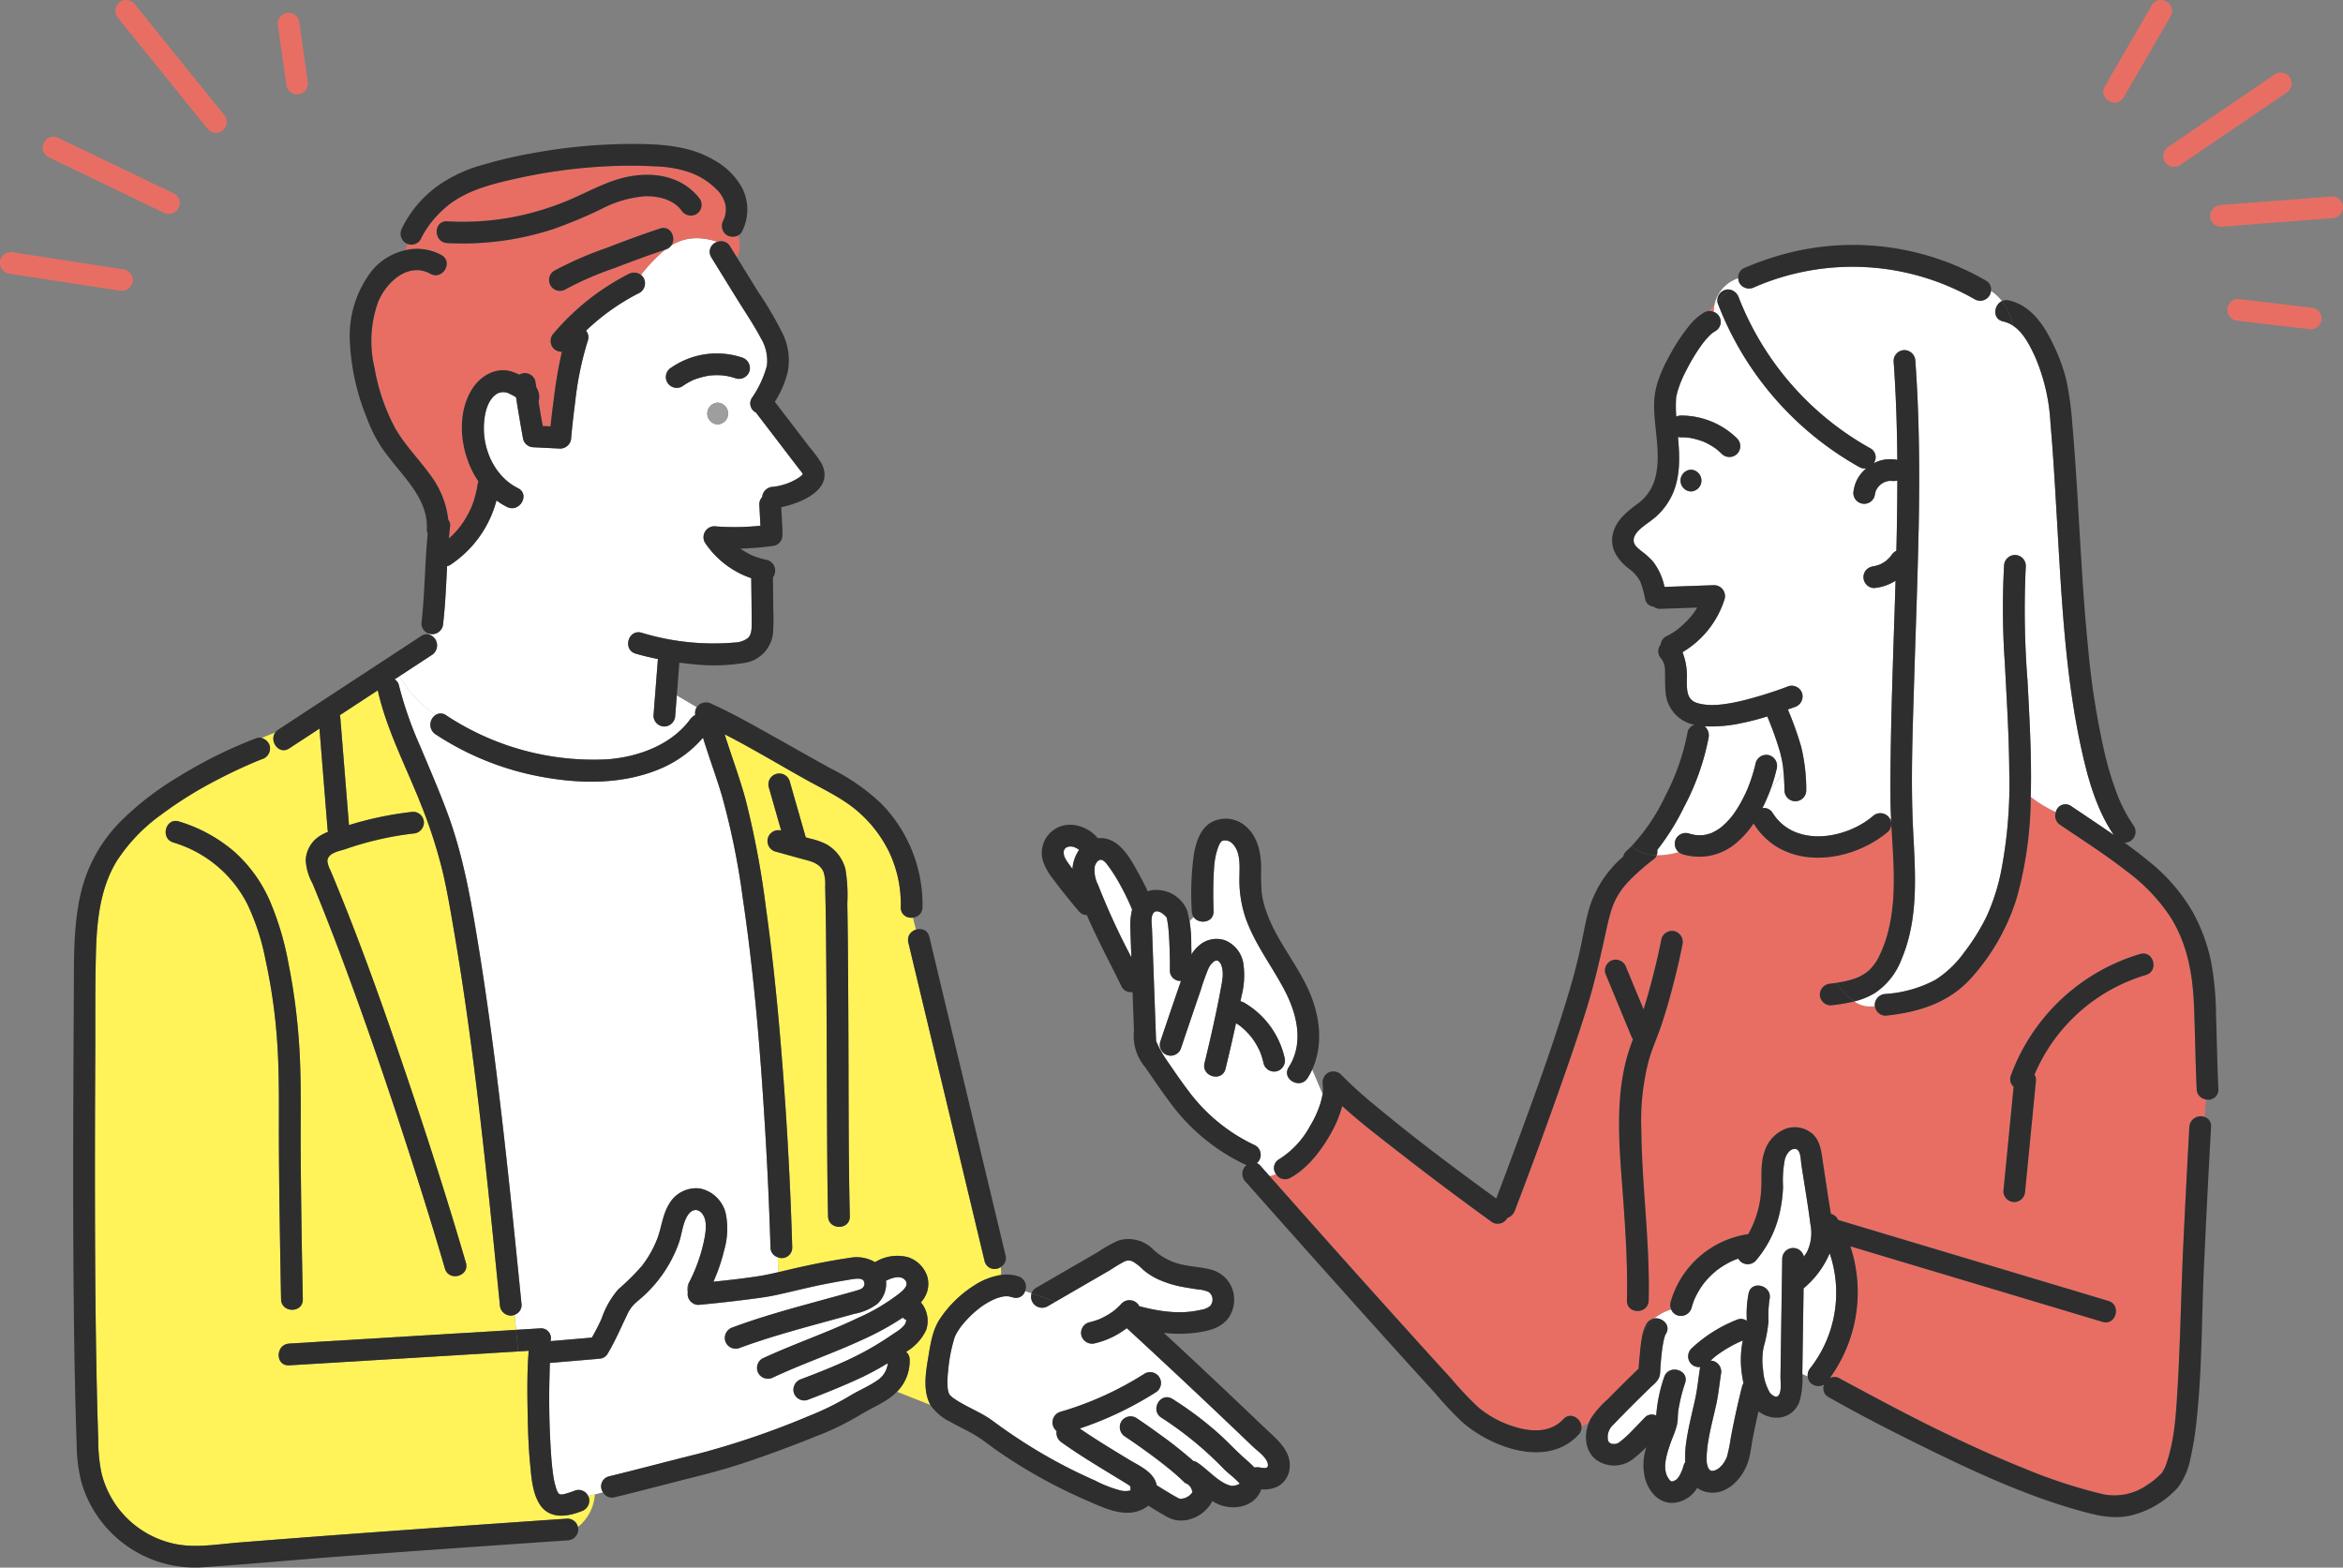 <svg id="fv__img1" xmlns="http://www.w3.org/2000/svg" xmlns:xlink="http://www.w3.org/1999/xlink" width="401.302" height="268.485" viewBox="0 0 401.302 268.485">
  <rect x="0" y="0" width="401.302" height="268.485" fill="#808080" stroke="none"/>
  <defs>
    <clipPath id="clip-path">
      <rect id="長方形_28" data-name="長方形 28" width="401.302" height="268.485" fill="none"/>
    </clipPath>
  </defs>
  <g id="グループ_62" data-name="グループ 62" clip-path="url(#clip-path)">
    <path id="パス_234" data-name="パス 234" d="M82.09,15.047l.182,1.274a1.868,1.868,0,0,0,2.291,1.3,1.921,1.921,0,0,0,1.3-2.291L84.583,6.359,84.4,5.085a1.867,1.867,0,0,0-2.291-1.3,1.921,1.921,0,0,0-1.3,2.291l1.282,8.972" transform="translate(-33.182 -1.526)" fill="#e86e64"/>
    <path id="パス_235" data-name="パス 235" d="M47.527,19.83,49.445,22.2a1.875,1.875,0,0,0,2.634,0,1.906,1.906,0,0,0,0-2.634L38.628,2.915,36.71.542a1.875,1.875,0,0,0-2.634,0,1.906,1.906,0,0,0,0,2.634L47.527,19.83" transform="translate(-13.78 0)" fill="#e86e64"/>
    <path id="パス_236" data-name="パス 236" d="M13.336,43.23l17.3,8.332L33.1,52.744a1.912,1.912,0,0,0,2.548-.668,1.879,1.879,0,0,0-.668-2.548L17.672,41.2l-2.455-1.182a1.913,1.913,0,0,0-2.548.668,1.879,1.879,0,0,0,.668,2.548" transform="translate(-5.105 -16.345)" fill="#e86e64"/>
    <path id="パス_237" data-name="パス 237" d="M1.358,76.957l16.647,2.561,2.38.366a1.922,1.922,0,0,0,2.291-1.3,1.876,1.876,0,0,0-1.3-2.291L4.729,73.731l-2.38-.366a1.922,1.922,0,0,0-2.291,1.3,1.877,1.877,0,0,0,1.3,2.291" transform="translate(0 -30.124)" fill="#e86e64"/>
    <path id="パス_238" data-name="パス 238" d="M614.871,16.688l7.042-12.164,1.008-1.741C624.125.7,620.907-1.173,619.7.9l-7.042,12.164-1.008,1.741c-1.2,2.079,2.015,3.957,3.216,1.88" transform="translate(-251.147 0)" fill="#e86e64"/>
    <path id="パス_239" data-name="パス 239" d="M629.055,36.319a1.88,1.88,0,0,0,2.548.668l16.033-10.9,2.263-1.538A1.909,1.909,0,0,0,650.567,22a1.879,1.879,0,0,0-2.548-.668l-16.033,10.9-2.263,1.538a1.909,1.909,0,0,0-.668,2.548" transform="translate(-258.301 -8.654)" fill="#e86e64"/>
    <path id="パス_240" data-name="パス 240" d="M663.348,57.1l-16.655,1.281-2.373.183a1.909,1.909,0,0,0-1.863,1.863,1.877,1.877,0,0,0,1.863,1.863L660.975,61l2.373-.183a1.909,1.909,0,0,0,1.863-1.863,1.877,1.877,0,0,0-1.863-1.863" transform="translate(-263.909 -23.453)" fill="#e86e64"/>
    <path id="パス_241" data-name="パス 241" d="M661.729,88.367l-10.894-1.282-1.547-.182a1.866,1.866,0,0,0-1.862,1.863,1.919,1.919,0,0,0,1.862,1.863l10.895,1.282,1.547.182a1.866,1.866,0,0,0,1.862-1.863,1.918,1.918,0,0,0-1.862-1.863" transform="translate(-265.949 -35.694)" fill="#e86e64"/>
    <path id="パス_242" data-name="パス 242" d="M346.659,433.587l0,0-.006-.007v.014l0,.01,0-.012" transform="translate(-142.397 -178.104)" fill="#e86e64"/>
    <path id="パス_243" data-name="パス 243" d="M346.659,433.68a.114.114,0,0,0,.01.033.293.293,0,0,1,0-.05l-.006.017" transform="translate(-142.401 -178.14)" fill="#e86e64"/>
    <path id="パス_244" data-name="パス 244" d="M346.7,433.326c0,.017,0,.039,0,.065.045-.143.024-.131,0-.065" transform="translate(-142.419 -177.983)" fill="#e86e64"/>
    <path id="パス_245" data-name="パス 245" d="M346.668,433.47v0" transform="translate(-142.404 -178.061)" fill="#e86e64"/>
    <path id="パス_246" data-name="パス 246" d="M346.657,433.621l0,0-.006.017v0l.008-.017" transform="translate(-142.396 -178.121)" fill="#e86e64"/>
    <path id="パス_247" data-name="パス 247" d="M217.643,377.969a49.381,49.381,0,0,1-4.815,2.59c-2.947,1.36-5.971,2.571-9,3.726a1.876,1.876,0,0,1-2.291-1.3,1.915,1.915,0,0,1,1.3-2.291c3.106-1.183,6.166-2.377,9.139-3.837a51.3,51.3,0,0,0,6.307-3.7c.794-.544,2.009-1.2,2.426-2.1a1.888,1.888,0,0,1,.1-.4c0-.025,0-.054,0-.085a1.63,1.63,0,0,1-.588-.41,48.851,48.851,0,0,1-6.846,3.76c-5.037,2.328-10.3,4.123-15.33,6.469a1.905,1.905,0,0,1-2.548-.668,1.878,1.878,0,0,1,.668-2.548c5.352-2.5,10.972-4.371,16.3-6.925a33.572,33.572,0,0,0,7.25-4.294c.608-.516,1.592-1.36.926-2.182-.748-.922-2.234-.44-3.1-.014-.065.031-.132.052-.2.078a4.732,4.732,0,0,1-1.5,3.983,9.264,9.264,0,0,1-3.907,1.69c-1.944.544-3.894,1.064-5.84,1.6-4.707,1.3-9.433,2.61-14.012,4.315a1.878,1.878,0,0,1-2.291-1.3,1.914,1.914,0,0,1,1.3-2.291c4.77-1.777,9.7-3.131,14.6-4.478,1.749-.48,3.5-.949,5.249-1.438.551-.154,1.1-.306,1.649-.479.123-.039.248-.079.37-.125a1.65,1.65,0,0,1,.243-.139c.061-.058.2-.178.236-.218l0,0c.041-.066.083-.131.12-.2a.442.442,0,0,1,.046-.073c0-.026.008-.062.019-.124s.02-.1.027-.124c0-.048,0-.137-.006-.212a1.882,1.882,0,0,1-.081-.279c-.018-.03-.037-.062-.053-.092a1.264,1.264,0,0,1-.109-.123c-.062-.037-.159-.1-.236-.143a1.558,1.558,0,0,1-.3-.079c-.084,0-.463-.015-.577-.008a13.847,13.847,0,0,0-1.406.2c-1.418.227-2.831.487-4.239.767-2.709.539-5.377,1.232-8.074,1.818-1.739.378-3.518.59-5.281.816q-4.021.514-8.062.881a1.877,1.877,0,0,1-1.863-1.863,1.815,1.815,0,0,1,.027-.257,1.8,1.8,0,0,1,.114-1.5,28.2,28.2,0,0,0,2.64-7.237c.289-1.391.679-3.416-.212-4.663-.781-1.093-1.854-.878-2.541.169-.9,1.376-1,3.307-1.566,4.842a22.712,22.712,0,0,1-2.334,4.668,23.26,23.26,0,0,1-3.37,4.041c-.612.579-1.28,1.094-1.891,1.673a6.177,6.177,0,0,0-1.292,1.96c-1.061,2.2-2,4.392-3.254,6.5a1.705,1.705,0,0,1-1.585.886,2.061,2.061,0,0,1-.216.036l-1.14.1-6.975.593c-.024.724-.04,1.448-.055,2.17a138.955,138.955,0,0,0,.313,14.16q.065.8.15,1.593.038.348.081.7c.038.306-.012-.039.048.346a13.912,13.912,0,0,0,.66,2.865c-.005-.012.2.374.275.492l.009.015c.009.011.015.019.025.03a.431.431,0,0,1,.129.077c.106.018.283.075-.019.044a2.046,2.046,0,0,0,1.148-.117,13.966,13.966,0,0,0,1.646-.557,1.84,1.84,0,0,1,2.151.959l1.158-.289a13.246,13.246,0,0,0,.1-1.629,13.246,13.246,0,0,1-.1,1.629l1.362-.341a1.763,1.763,0,0,1,1.047-2.7c5.111-1.243,10.19-2.612,15.3-3.872a141.276,141.276,0,0,0,19.08-6.526,47.254,47.254,0,0,0,6.885-3.4c1.484-.907,3.113-1.561,4.55-2.549a4.008,4.008,0,0,0,1.943-3.035" transform="translate(-65.584 -144.481)" fill="#fff"/>
    <path id="パス_248" data-name="パス 248" d="M330.291,401.284c-.187-1.193-1.817-2.286-2.62-3.055q-3.553-3.407-7.129-6.79-7.163-6.776-14.42-13.454a14.354,14.354,0,0,1-5.47,2.6,1.9,1.9,0,0,1-2.292-1.3,1.879,1.879,0,0,1,1.3-2.291,12.676,12.676,0,0,0,1.8-.558l.042-.018c.142-.065.284-.13.424-.2q.4-.2.786-.421c.272-.158.538-.327.8-.5.116-.08.229-.16.342-.243l.024-.018.056-.044a12.645,12.645,0,0,0,1.334-1.259,1.89,1.89,0,0,1,2.634,0,1.6,1.6,0,0,1,.355.492c3.422.9,7.034,1.456,10.506.63a3.268,3.268,0,0,0,1.675-.695,2,2,0,0,0,.339-.741,1.6,1.6,0,0,0-.626-1.624,5.531,5.531,0,0,0-1.955-.459c-.718-.114-1.437-.222-2.152-.351a18.447,18.447,0,0,1-4.714-1.438,11.72,11.72,0,0,1-2.38-1.544,8.866,8.866,0,0,0-1.758-1.412,1.65,1.65,0,0,0-1.439-.038,27.253,27.253,0,0,0-2.452,1.462l-9.365,5.426.967.332-.967-.332-1.428.827a1.893,1.893,0,0,1-2.693-2.243l-1.117-.384a1.639,1.639,0,0,1-2.138,1.058c-.131-.043-.851-.184-.577-.159a5.562,5.562,0,0,0-.748-.006l-.123,0-.052.01c-.13.022-.259.049-.388.08a8.193,8.193,0,0,0-.88.26,12.161,12.161,0,0,0-3.027,1.762,18.354,18.354,0,0,0-2.649,2.573,9.126,9.126,0,0,0-.847,1.145c-.144.223-.281.451-.407.685-.039.072-.19.427-.216.464a27.107,27.107,0,0,0-1.12,5.7,18.8,18.8,0,0,0-.125,1.891c0,.3,0,.593.022.889.006.105.014.212.026.317,0,.021,0,.029,0,.044s.007.034.013.066a4.783,4.783,0,0,0,.186.725c.019.024.108.205.158.292.011.01.02.017.038.035.07.067.138.136.21.2a3.562,3.562,0,0,0,.484.376c2.109,1.451,4.575,2.3,6.635,3.828a92.942,92.942,0,0,0,8.443,5.591,89.172,89.172,0,0,0,9.051,4.611,20.773,20.773,0,0,0,4.561,1.755,3.738,3.738,0,0,0,1.553-.059,1.854,1.854,0,0,1-.015-.678c-.229-.169-.456-.341-.677-.475-1.246-.761-2.5-1.517-3.74-2.28-2.494-1.53-4.994-3.066-7.371-4.776a1.992,1.992,0,0,1-.883-1.959,1.9,1.9,0,0,1,.619-3.28,55.9,55.9,0,0,0,14.46-6.549,1.863,1.863,0,1,1,1.88,3.217,59.363,59.363,0,0,1-12.994,6.183c2.731,1.88,5.58,3.593,8.41,5.315,1.513.92,3.5,1.776,4.4,3.38a3.349,3.349,0,0,1,.36,1.013l.016.011c.921.581,1.847,1.156,2.789,1.7.222.128.444.256.669.378l.236.127c.032.017.11.05.162.074.033.01.063.019.079.023s.041.008.065.011c.084,0,.168.009.252.006l.03,0c.2-.062.43-.088.629-.158.014,0,.035-.015.053-.023.1-.055.2-.1.3-.159s.217-.136.324-.206l.006,0,0,0c.142-.136.275-.276.41-.418.022-.033.044-.066.063-.1s.035-.068.055-.11l0-.015a.2.2,0,0,1,0-.027l-.015-.029-.045-.048a1.751,1.751,0,0,0-1.2-1.408,41.013,41.013,0,0,0-3.132-2.753q-.463-.373-.933-.739l-.171-.133c-.13-.1-.259-.2-.389-.3q-.849-.643-1.709-1.27c-1.3-.943-2.606-1.87-3.942-2.756a1.906,1.906,0,0,1-.668-2.548,1.876,1.876,0,0,1,2.548-.668c1.374.912,2.721,1.865,4.053,2.837a71.6,71.6,0,0,1,5.763,4.566,1.564,1.564,0,0,1,.637.236c1.812,1.194,3.265,3.022,5.263,3.842.016,0,.146.044.175.052.128.037.254.071.384.1.281.064,0,.05.285.017a3.263,3.263,0,0,0,.877-.2,1.047,1.047,0,0,0,.309-.2c-.115-.124-.23-.247-.349-.367-.286-.286-.587-.556-.892-.821-.493-.43-1.013-.836-1.474-1.3a59.773,59.773,0,0,0-10.683-8.777c-2.029-1.272-.157-4.494,1.88-3.217a59.448,59.448,0,0,1,7.717,5.76c1.721,1.517,3.251,3.225,4.987,4.721a15.581,15.581,0,0,1,1.336,1.268,2.4,2.4,0,0,1,.874-.018c.657.11,1.569.325,1.431-.555" transform="translate(-113.129 -150.514)" fill="#fff"/>
    <path id="パス_249" data-name="パス 249" d="M245.528,320.081c.375-2.209.692-4.516,1.927-6.432a19.673,19.673,0,0,1,5.77-5.714,11.831,11.831,0,0,1,4.746-1.9,4.158,4.158,0,0,0-.052-1.352,1.765,1.765,0,0,1-2.754-1.016l-1.605-6.7q-3.506-14.653-7.013-29.3-2.219-9.273-4.438-18.546a1.82,1.82,0,0,1,1.306-2.218l-.526-2.069a1.752,1.752,0,0,1-2.079-1.779,20.786,20.786,0,0,0-2-9.478,21.774,21.774,0,0,0-5.324-6.907c-2.648-2.3-5.9-3.788-8.947-5.486-4.612-2.573-9.172-5.328-13.887-7.744,1.164,3.755,2.575,7.425,3.594,11.226a151.814,151.814,0,0,1,3.451,18.316c.93,6.649,1.655,13.325,2.256,20.012q1.718,19.117,2.269,38.322a1.784,1.784,0,0,1-2.474,1.69l.085,2.565c1.075-.25,2.148-.516,3.227-.757,3-.669,6.019-1.276,9.062-1.709a6.213,6.213,0,0,1,4.292.752,1.456,1.456,0,0,1,.178-.118,7.273,7.273,0,0,1,5.433-.749,5.157,5.157,0,0,1,3.308,3.238,4.587,4.587,0,0,1-1.075,4.5,4.942,4.942,0,0,1,.906,4.74,8.618,8.618,0,0,1-3.436,3.739,1.739,1.739,0,0,1,.613,1.354,7.537,7.537,0,0,1-2.165,5.476l5.712,2.258c-1.338-2.406-.794-5.641-.358-8.2m-17.172-24.088c-.114-4.953-.139-9.909-.167-14.863-.062-10.816-.062-21.633-.174-32.448q-.034-3.258-.092-6.515-.026-1.328-.061-2.653a6.983,6.983,0,0,0-.27-2.474c-.679-1.646-2.375-1.9-3.894-2.319L219.29,233.5a1.864,1.864,0,0,1,.99-3.592l.042.012q-1.062-3.712-2.122-7.423a1.863,1.863,0,0,1,3.592-.99l2.738,9.574.914.252a11.774,11.774,0,0,1,2.587.919,6.865,6.865,0,0,1,3.3,4.286,27.365,27.365,0,0,1,.321,5.881q.063,3.343.091,6.685c.055,5.518.078,11.036.1,16.554.042,10.109,0,20.224.236,30.332.055,2.4-3.67,2.393-3.725,0" transform="translate(-86.53 -87.672)" fill="#fff359"/>
    <path id="パス_250" data-name="パス 250" d="M115.541,196.55l-.822.539a1.646,1.646,0,0,1,.747,1.087,64.474,64.474,0,0,0,3.628,10.373c1.628,3.9,3.324,7.768,4.774,11.737,2.629,7.2,3.932,14.686,5.163,22.226,1.235,7.566,2.277,15.164,3.226,22.772,1.616,12.951,2.907,25.937,4.212,38.922a1.786,1.786,0,0,1-1.2,1.726l.25,2.564,4.153-.252a1.693,1.693,0,0,1,1.741,2.193l.091-.008,6.994-.6a33.8,33.8,0,0,0,1.688-3.294,15.022,15.022,0,0,1,2.841-4.972,40.417,40.417,0,0,0,4.024-3.988,18.485,18.485,0,0,0,2.667-4.714c.724-1.917.9-4.105,1.994-5.87a5.317,5.317,0,0,1,5.309-2.7,5.724,5.724,0,0,1,4.39,4.193,13.111,13.111,0,0,1-.232,6.308,31.079,31.079,0,0,1-1.859,5.465c2.6-.261,5.208-.562,7.611-.931,1.18-.181,2.342-.432,3.5-.7l-.086-2.565a1.761,1.761,0,0,1-1.251-1.69q-.3-10.213-.932-20.414c-.8-13.161-1.869-26.349-3.816-39.4a127.363,127.363,0,0,0-3.581-17.571c-.993-3.336-2.217-6.582-3.231-9.905a19.764,19.764,0,0,1-7.095,5.22c-6.266,2.72-13.333,2.745-19.966,1.582a49.014,49.014,0,0,1-18.8-7.42,1.974,1.974,0,0,1,.1-3.292,20.009,20.009,0,0,1-6.228-6.624" transform="translate(-47.124 -80.739)" fill="#fff"/>
    <path id="パス_251" data-name="パス 251" d="M184.585,108.793c-.288-.382-.582-.761-.873-1.141l-6.55-8.561a1.733,1.733,0,0,1-.691-2.488,17.724,17.724,0,0,0,2.581-5.536A7.463,7.463,0,0,0,178,86.341c-1.267-2.4-2.822-4.664-4.245-6.969l-4.236-6.863a1.762,1.762,0,0,1,1.076-2.651c-3.349-1.076-5.8-.666-7.9.6a1.831,1.831,0,0,1-.972.719l-.14.049a28.359,28.359,0,0,0-4.113,4.3,1.8,1.8,0,0,1,.447.508,1.883,1.883,0,0,1-.668,2.548,38.155,38.155,0,0,0-9.194,6.5A1.726,1.726,0,0,1,148.4,86.7a54.714,54.714,0,0,0-2.187,10.558c-.011.081-.022.159-.057.431q-.039.3-.076.6-.072.565-.138,1.13-.123,1.039-.232,2.079c-.067.638-.132,1.276-.187,1.916a1.9,1.9,0,0,1-1.863,1.863l-4.561-.224a1.885,1.885,0,0,1-1.8-1.368c-.435-2.389-.845-4.784-1.216-7.185a6.1,6.1,0,0,0-1-.549,2.257,2.257,0,0,0-2.244-.08c-1.851,1.124-2.271,3.977-2.27,5.952,0,4.1,2.086,8.358,5.842,10.23,2.148,1.071.259,4.282-1.88,3.217a11.746,11.746,0,0,1-1.8-1.115,19.07,19.07,0,0,1-7.924,11.044,1.555,1.555,0,0,1-.534.215c-.173,3.268-.306,6.538-.674,9.789a1.907,1.907,0,0,1-1.863,1.863,1.742,1.742,0,0,1-.524-.094l-.075.133a1.95,1.95,0,0,1,.579,3.479l-5.608,3.674a20,20,0,0,0,6.228,6.624,1.556,1.556,0,0,1,1.779.075,45.79,45.79,0,0,0,27.714,7.529c5.332-.441,10.878-2.507,14.079-6.851a2.358,2.358,0,0,1,.867-.734,1.964,1.964,0,0,1,.207-1.261c.016-.027.037-.047.053-.073l-3.423-2.013q-.134,1.727-.269,3.453a1.909,1.909,0,0,1-1.863,1.863A1.871,1.871,0,0,1,159.625,151q.377-4.843.755-9.686c-1.272-.26-2.537-.556-3.785-.916-2.3-.663-1.318-4.257.99-3.592a42.373,42.373,0,0,0,15.911,1.683,4,4,0,0,0,2.3-.771c.711-.673.642-1.847.642-2.744,0-2.5-.042-5.008-.071-7.512a15.512,15.512,0,0,1-7.93-6.088,1.874,1.874,0,0,1,1.609-2.8,43.606,43.606,0,0,0,4.815.117q1.2-.038,2.4-.146c.227-.02.454-.046.68-.07q-.1-1.829-.192-3.656a1.82,1.82,0,0,1,.488-1.245,1.927,1.927,0,0,1,1.853-1.759,10.122,10.122,0,0,0,4.5-1.616c.14-.1.352-.288.443-.353.026-.018.173-.3.124-.108-.007.027.039.067.038,0,0-.282-.442-.728-.61-.952m-13.961-7.656a1.864,1.864,0,0,1,0-3.725,1.864,1.864,0,0,1,0,3.725m5.451-9.172a1.876,1.876,0,0,1-2.291,1.3,11.77,11.77,0,0,0-1.3-.368c-.179-.039-.359-.07-.539-.1.029.01-.411-.052-.473-.057a11.948,11.948,0,0,0-1.355-.035q-.339.011-.677.04c-.1.008-.19.018-.285.029a15.135,15.135,0,0,0-2.514.666l-.107.043c-.076.034-.151.067-.226.1q-.307.145-.6.307a12.052,12.052,0,0,0-1.148.721,1.863,1.863,0,1,1-1.88-3.216,13.734,13.734,0,0,1,12.1-1.724,1.907,1.907,0,0,1,1.3,2.291" transform="translate(-47.697 -28.442)" fill="#fff"/>
    <path id="パス_252" data-name="パス 252" d="M112.073,338.626a1.7,1.7,0,0,1,.14.342,1.919,1.919,0,0,1-1.3,2.292c-2.568,1.009-5.606,1.386-7.233-1.344-1.183-1.984-1.344-4.617-1.558-6.863-.24-2.521-.339-5.056-.391-7.587-.08-3.873-.151-7.815.157-11.69l-1.8.109.15,1.534-.15-1.534-1.531.093-23.12,1.4-14.574.885c-2.4.146-2.382-3.58,0-3.725l5.322-.323,23.12-1.4,10.422-.633-.25-2.564a1.784,1.784,0,0,1-.658.137,1.914,1.914,0,0,1-1.863-1.863c-.661-6.579-1.308-13.16-2.009-19.736-1.561-14.666-3.3-29.33-5.781-43.872-.6-3.539-1.193-7.1-2.016-10.6a84.1,84.1,0,0,0-3.675-11.395c-2.515-6.415-5.847-12.688-7.389-19.439-.015-.068-.016-.131-.025-.2l-6.524,4.274a2.325,2.325,0,0,1,.093.468q.095,1.175.19,2.351.646,8,1.293,16a58.319,58.319,0,0,1,10.972-2.277,1.875,1.875,0,0,1,1.863,1.863,1.918,1.918,0,0,1-1.863,1.863,54.746,54.746,0,0,0-11.544,2.649c-1.125.381-2.979.629-3.133,2a4.209,4.209,0,0,0,.481,1.544q.421,1,.834,2c4.5,10.913,8.45,22.06,12.236,33.239,3.6,10.624,7.035,21.309,10.178,32.077.674,2.31-2.922,3.287-3.592.99-1.744-5.976-3.589-11.923-5.489-17.852-3.893-12.146-8-24.232-12.492-36.171q-1.539-4.091-3.157-8.152-.765-1.913-1.555-3.815a9.128,9.128,0,0,1-1.146-4,5.2,5.2,0,0,1,2.349-4.06,8.556,8.556,0,0,1,1.47-.74,2.251,2.251,0,0,1-.077-.42q-.1-1.175-.19-2.351-.6-7.455-1.2-14.91L60.879,210.6c-1.794,1.175-3.462-1.258-2.391-2.727l-2.356.942a2,2,0,0,1,1.4,1.332,1.915,1.915,0,0,1-1.3,2.291c-.349.132-.7.273-1.041.415l-.409.17c.2-.082-.342.146-.489.209q-.788.343-1.57.7-2.083.955-4.116,2.014a68.074,68.074,0,0,0-9.755,6.075,29.515,29.515,0,0,0-7.607,8.012c-2.766,4.644-3.327,10.178-3.472,15.474-.166,6.05-.092,12.116-.123,18.167q-.063,12.534-.049,25.068c.018,9.235.078,18.471.246,27.706.076,4.189.175,8.378.321,12.565a27.094,27.094,0,0,0,.579,5.826,16.725,16.725,0,0,0,2.593,5.564,16.453,16.453,0,0,0,9.78,6.409c3.568.8,7.351.1,10.951-.186q12.079-.977,24.169-1.835,11.206-.815,22.415-1.591,4.934-.343,9.87-.679a1.846,1.846,0,0,1,1.8,1.435,7.893,7.893,0,0,0,2.907-5.619ZM56.8,246.771a39.454,39.454,0,0,0-3.082-9.457,20.891,20.891,0,0,0-12.711-10.6c-2.281-.721-1.3-4.316.99-3.592a26.067,26.067,0,0,1,9.648,5.327,24.512,24.512,0,0,1,5.873,8.2,49.928,49.928,0,0,1,3.193,10.637A106.807,106.807,0,0,1,62.5,260.323c.493,6.378.3,12.767.337,19.156.051,8.491.191,16.983.365,25.472.049,2.4-3.676,2.393-3.725,0q-.1-5.042-.181-10.084c-.088-5.484-.164-10.97-.19-16.455-.029-6.385.134-12.757-.417-19.129A95.873,95.873,0,0,0,56.8,246.771" transform="translate(-11.335 -82.425)" fill="#fff359"/>
    <path id="パス_253" data-name="パス 253" d="M119.975,63.465c2.1,1.163.219,4.378-1.88,3.217-3.765-2.085-7.54,1.424-8.917,4.727a19.68,19.68,0,0,0-.672,11.288,34,34,0,0,0,3.67,10.638c1.662,2.815,4,5.15,5.9,7.8a15.659,15.659,0,0,1,3.076,7.665,1.469,1.469,0,0,1,.321,1.058q-.121,1.073-.21,2.148c.263-.239.531-.473.778-.728.381-.395.742-.81,1.083-1.24l.121-.16c.088-.121.175-.242.26-.364q.229-.331.443-.672.452-.72.83-1.482c.123-.247.239-.5.349-.751.021-.051.058-.142.078-.193.054-.138.107-.278.157-.418a16.869,16.869,0,0,0,.817-3.29,1.315,1.315,0,0,1,.16-.447c-.264-.384-.516-.775-.742-1.18-2.388-4.282-3.065-10.328-.368-14.647,1.487-2.38,4.272-3.945,7.062-2.919.332.122.688.265,1.048.428a1.854,1.854,0,0,1,2.728,1.115c.051.356.114.711.167,1.066a2.924,2.924,0,0,1,.469,2.038,2.968,2.968,0,0,1-.086.407q.343,2.09.718,4.174l1.329.065q.262-2.5.6-4.988a76.441,76.441,0,0,1,1.349-7.786,1.974,1.974,0,0,1-1.4-.534,1.913,1.913,0,0,1,0-2.634A41.608,41.608,0,0,1,152.042,66.7a1.959,1.959,0,0,1,2.1.16,28.335,28.335,0,0,1,4.112-4.3c-2.933.972-5.835,2.049-8.718,3.159a54.753,54.753,0,0,0-8.379,3.65,1.864,1.864,0,0,1-1.88-3.217,62.244,62.244,0,0,1,9.054-3.943c3-1.158,6.019-2.282,9.073-3.29,1.836-.606,2.819,1.6,1.962,2.873,2.1-1.264,4.549-1.675,7.9-.6a1.763,1.763,0,0,1,2.141.771l1.15,1.863c.785-1.049.453-2.422.3-3.768a2.01,2.01,0,0,1-1.939.028,1.916,1.916,0,0,1-.668-2.548,4.337,4.337,0,0,0,.387-2.594,5.253,5.253,0,0,0-1.194-2.371,12.264,12.264,0,0,0-5.194-3.354,20.458,20.458,0,0,0-5.892-.956,72.969,72.969,0,0,0-7.582-.023,91.769,91.769,0,0,0-15.607,2.042c-4.406.973-9.117,2.069-12.591,5.122a19.433,19.433,0,0,0-1.989,2.025q-.184.217-.361.44c-.029.039-.2.255-.23.3q-.293.4-.564.816a12.428,12.428,0,0,0-1,1.771,1.834,1.834,0,0,1-2.2.817,5.714,5.714,0,0,0-.44,1.062,8.736,8.736,0,0,1,6.189.824m.982-5.776a46.473,46.473,0,0,0,10.751-.632,48.011,48.011,0,0,0,9.2-2.634c2.887-1.151,5.612-2.683,8.554-3.7,5.133-1.777,11.342-1.475,14.823,3.2a1.876,1.876,0,0,1-.668,2.548,1.92,1.92,0,0,1-2.548-.668c-1.388-1.865-3.962-2.451-6.16-2.408a19.468,19.468,0,0,0-7.527,2.181A79.151,79.151,0,0,1,139,59.062a50.018,50.018,0,0,1-18.042,2.352c-2.389-.126-2.4-3.852,0-3.725" transform="translate(-44.364 -19.782)" fill="#e86e64"/>
    <path id="パス_254" data-name="パス 254" d="M152,77.308a1.809,1.809,0,0,0-.447-.508c-.817.988-1.657,2.025-2.566,3.064.909-1.039,1.749-2.076,2.566-3.064a1.958,1.958,0,0,0-2.1-.16A41.6,41.6,0,0,0,136.61,86.8a1.912,1.912,0,0,0,0,2.634,1.974,1.974,0,0,0,1.4.534,76.44,76.44,0,0,0-1.349,7.786q-.339,2.489-.6,4.988l-1.329-.065q-.375-2.084-.718-4.174a2.968,2.968,0,0,0,.086-.407,2.924,2.924,0,0,0-.469-2.038c-.054-.355-.117-.71-.167-1.066a1.852,1.852,0,0,0-2.728-1.115c-.361-.163-.716-.306-1.048-.428-2.789-1.026-5.575.539-7.062,2.919-2.7,4.318-2.02,10.365.368,14.647.226.4.478.8.742,1.18a1.315,1.315,0,0,0-.16.447,16.869,16.869,0,0,1-.817,3.29c-.051.14-.1.279-.157.418-.02.051-.057.142-.078.193q-.165.379-.349.751-.378.76-.83,1.481-.213.341-.443.672c-.085.123-.172.244-.26.364l-.121.16c-.341.43-.7.844-1.083,1.239-.247.256-.516.489-.779.729.061-.717.13-1.434.211-2.149a1.468,1.468,0,0,0-.321-1.057,15.658,15.658,0,0,0-3.076-7.665c-1.9-2.648-4.234-4.984-5.9-7.8a33.979,33.979,0,0,1-3.67-10.638,19.685,19.685,0,0,1,.671-11.288c1.377-3.3,5.152-6.811,8.917-4.727,2.1,1.163,3.98-2.053,1.88-3.217a8.734,8.734,0,0,0-6.189-.824,4.663,4.663,0,0,0-.2,1.326,4.663,4.663,0,0,1,.2-1.326,10.438,10.438,0,0,0-5.626,3.4A18.167,18.167,0,0,0,101.7,88.294a38.982,38.982,0,0,0,2.871,12.937,25.007,25.007,0,0,0,2.523,5.063c1.021,1.5,2.187,2.9,3.336,4.311,2.342,2.865,4.615,5.871,4.451,9.717a1.819,1.819,0,0,0,.139.809c-.484,5.1-.488,10.249-1.065,15.346a1.8,1.8,0,0,0,1.339,1.768l.638-1.134-.638,1.134a1.735,1.735,0,0,0,.523.094,1.907,1.907,0,0,0,1.863-1.863c.368-3.251.5-6.522.674-9.789a1.555,1.555,0,0,0,.534-.215,19.072,19.072,0,0,0,7.924-11.044,11.775,11.775,0,0,0,1.8,1.115c2.139,1.066,4.028-2.146,1.88-3.217-3.756-1.872-5.839-6.13-5.842-10.231,0-1.975.42-4.827,2.27-5.952a2.256,2.256,0,0,1,2.244.08,6.141,6.141,0,0,1,1,.549c.371,2.4.781,4.8,1.216,7.186a1.884,1.884,0,0,0,1.8,1.367l4.561.225a1.9,1.9,0,0,0,1.863-1.863c.055-.639.12-1.277.187-1.916q.109-1.04.232-2.079.067-.566.138-1.13c.025-.2.051-.4.076-.6.035-.271.047-.35.057-.43a54.749,54.749,0,0,1,2.187-10.558,1.725,1.725,0,0,0-.333-1.618,38.151,38.151,0,0,1,9.194-6.5A1.883,1.883,0,0,0,152,77.308" transform="translate(-41.772 -29.719)" fill="#2e2e2e"/>
    <path id="パス_255" data-name="パス 255" d="M215.654,108.073a21.758,21.758,0,0,0-2-2.7l-2.134-2.79-3.8-4.961a17.441,17.441,0,0,0,2.2-5.089,10.555,10.555,0,0,0-.86-6.6,62.613,62.613,0,0,0-4.3-7.305L201.2,72.851a2.992,2.992,0,0,1-1.1.88,2.992,2.992,0,0,0,1.1-.88l-1.15-1.863a1.763,1.763,0,0,0-2.141-.771c.465.15.946.323,1.448.533-.5-.209-.982-.383-1.448-.533a1.762,1.762,0,0,0-1.076,2.651l4.235,6.862c1.424,2.306,2.977,4.575,4.245,6.97a7.463,7.463,0,0,1,1.048,4.727,17.715,17.715,0,0,1-2.581,5.536,1.734,1.734,0,0,0,.691,2.488l6.55,8.56c.291.381.585.759.873,1.141.168.223.605.669.61.952,0,.062-.045.022-.038,0,.049-.2-.1.089-.124.108-.091.065-.3.255-.443.352a10.115,10.115,0,0,1-4.5,1.616,1.928,1.928,0,0,0-1.853,1.759,1.817,1.817,0,0,0-.488,1.244q.1,1.828.192,3.656c-.226.024-.453.05-.68.07q-1.2.107-2.4.146a43.613,43.613,0,0,1-4.815-.117,1.874,1.874,0,0,0-1.609,2.8,15.515,15.515,0,0,0,7.93,6.088c.029,2.5.073,5.008.071,7.512,0,.9.068,2.071-.642,2.744a4,4,0,0,1-2.3.771,42.373,42.373,0,0,1-15.911-1.683c-2.308-.665-3.294,2.928-.99,3.592,1.249.359,2.514.656,3.785.916q-.377,4.842-.755,9.686a1.871,1.871,0,0,0,1.863,1.863,1.909,1.909,0,0,0,1.863-1.863q.134-1.727.269-3.453l-1.371-.807,1.371.807.438-5.615c.681.087,1.363.168,2.048.228a32.566,32.566,0,0,0,8.985-.166,5.782,5.782,0,0,0,5.033-5.823c.117-1.451.02-2.931.006-4.385q-.022-2.242-.044-4.485a1.6,1.6,0,0,0,.323-.663,1.888,1.888,0,0,0-1.3-2.291,16.152,16.152,0,0,1-2.387-.7h0c-.1-.048-.211-.094-.315-.144q-.273-.129-.54-.27-.567-.3-1.1-.655c-.089-.058-.175-.121-.263-.181a48.2,48.2,0,0,0,5.843-.5,1.858,1.858,0,0,0,1.342-2.075,1.424,1.424,0,0,0,.035-.385l-.217-4.129c3.763-.795,9.207-3.224,6.847-7.594" transform="translate(-75.005 -28.801)" fill="#2e2e2e"/>
    <path id="パス_256" data-name="パス 256" d="M193.432,72.024a1.828,1.828,0,0,0,.972-.719,11.166,11.166,0,0,0-1.112.768c.047-.015.093-.034.14-.049" transform="translate(-79.4 -29.291)" fill="#2e2e2e"/>
    <path id="パス_257" data-name="パス 257" d="M178.585,66.356c-3.054,1.009-6.073,2.133-9.073,3.291a62.162,62.162,0,0,0-9.055,3.944,1.864,1.864,0,0,0,1.88,3.217,54.756,54.756,0,0,1,8.379-3.651c2.883-1.11,5.785-2.187,8.718-3.159a10.994,10.994,0,0,1,1.112-.767c.857-1.278-.126-3.48-1.962-2.874" transform="translate(-65.543 -27.215)" fill="#2e2e2e"/>
    <path id="パス_258" data-name="パス 258" d="M205.6,107.025a1.876,1.876,0,0,0,2.291-1.3,1.908,1.908,0,0,0-1.3-2.291,13.735,13.735,0,0,0-12.1,1.724,1.863,1.863,0,1,0,1.88,3.217,11.739,11.739,0,0,1,1.147-.721q.3-.163.6-.308c.075-.035.151-.069.226-.1l.107-.043a15.07,15.07,0,0,1,2.513-.666c.095-.011.19-.021.285-.029q.339-.029.677-.04a12.1,12.1,0,0,1,1.355.035c.061.005.5.067.473.058.18.031.36.061.539.1a11.9,11.9,0,0,1,1.3.368" transform="translate(-79.509 -42.202)" fill="#2e2e2e"/>
    <path id="パス_259" data-name="パス 259" d="M207.372,120.777a1.864,1.864,0,0,0,0-3.725,1.864,1.864,0,0,0,0,3.725" transform="translate(-84.445 -48.083)" fill="#9e9e9e"/>
    <path id="パス_260" data-name="パス 260" d="M117.77,260.268c-.949-7.607-1.991-15.2-3.226-22.771-1.231-7.54-2.534-15.026-5.163-22.226-1.449-3.969-3.146-7.84-4.774-11.737a64.446,64.446,0,0,1-3.628-10.374,1.643,1.643,0,0,0-.747-1.086l.822-.539c-.492-.771-.964-1.554-1.435-2.339.471.785.943,1.569,1.435,2.339l5.608-3.673a1.951,1.951,0,0,0-.579-3.479l-1.941,3.451,1.941-3.451a1.637,1.637,0,0,0-1.3.263L80.3,200.683a1.936,1.936,0,0,0-.511.489l3.125-1.25-3.125,1.25c-1.072,1.47.6,3.9,2.391,2.728l5.172-3.388q.6,7.455,1.2,14.91.095,1.175.19,2.351a2.309,2.309,0,0,0,.077.42,8.531,8.531,0,0,0-1.47.739,5.2,5.2,0,0,0-2.349,4.06,9.125,9.125,0,0,0,1.146,4q.791,1.9,1.555,3.815,1.624,4.059,3.157,8.152c4.49,11.939,8.6,24.025,12.492,36.171,1.9,5.929,3.745,11.875,5.489,17.852.671,2.3,4.266,1.319,3.592-.99-3.142-10.769-6.579-21.453-10.177-32.078-3.786-11.179-7.733-22.326-12.236-33.239q-.413-1-.834-2a4.194,4.194,0,0,1-.481-1.544c.154-1.366,2.008-1.613,3.133-1.995a54.739,54.739,0,0,1,11.544-2.65,1.917,1.917,0,0,0,1.863-1.863,1.875,1.875,0,0,0-1.863-1.863,58.32,58.32,0,0,0-10.972,2.277q-.647-8-1.293-16-.1-1.175-.19-2.351a2.254,2.254,0,0,0-.093-.468l6.524-4.274a1.942,1.942,0,0,0,.025.2c1.542,6.751,4.873,13.024,7.389,19.44a84.174,84.174,0,0,1,3.675,11.394c.823,3.5,1.412,7.058,2.016,10.6,2.483,14.542,4.219,29.206,5.781,43.872.7,6.576,1.348,13.157,2.009,19.736a1.914,1.914,0,0,0,1.863,1.863,1.781,1.781,0,0,0,.658-.137l-.418-4.287.418,4.287a1.786,1.786,0,0,0,1.2-1.726c-1.3-12.985-2.6-25.971-4.212-38.922" transform="translate(-32.637 -75.724)" fill="#2e2e2e"/>
    <path id="パス_261" data-name="パス 261" d="M202.344,221.523a35.938,35.938,0,0,0-8.723-6.06c-3.6-1.986-7.177-4.026-10.77-6.032-3.158-1.764-6.326-3.544-9.628-5.029a1.927,1.927,0,0,0-2.5.6l5.231,3.077L170.727,205c-.016.026-.037.046-.053.073a1.966,1.966,0,0,0-.207,1.26,2.374,2.374,0,0,0-.867.734c-3.2,4.344-8.747,6.41-14.079,6.851a45.8,45.8,0,0,1-27.714-7.528,1.556,1.556,0,0,0-1.779-.075c.407.253.828.5,1.277.722-.45-.225-.871-.468-1.277-.722a1.974,1.974,0,0,0-.1,3.292,49.023,49.023,0,0,0,18.8,7.42c6.633,1.163,13.7,1.138,19.966-1.582a19.769,19.769,0,0,0,7.095-5.221c1.013,3.323,2.237,6.57,3.231,9.905A127.364,127.364,0,0,1,178.6,237.7c1.947,13.047,3.017,26.234,3.816,39.4q.62,10.2.932,20.414a1.76,1.76,0,0,0,1.251,1.69l-.089-2.672.089,2.672a1.783,1.783,0,0,0,2.474-1.69q-.568-19.185-2.269-38.322c-.6-6.686-1.326-13.363-2.257-20.012a151.782,151.782,0,0,0-3.45-18.315c-1.02-3.8-2.431-7.471-3.594-11.226,4.714,2.415,9.274,5.172,13.887,7.744,3.043,1.7,6.3,3.182,8.947,5.486a21.775,21.775,0,0,1,5.324,6.907,20.792,20.792,0,0,1,2,9.478c-.042,2.4,3.683,2.4,3.725,0a24.724,24.724,0,0,0-7.042-17.723" transform="translate(-51.382 -83.875)" fill="#2e2e2e"/>
    <path id="パス_262" data-name="パス 262" d="M280.648,325.93l-4.438-18.546-7.013-29.3q-.8-3.353-1.6-6.705c-.558-2.33-4.15-1.344-3.592.99q2.218,9.272,4.438,18.545l7.013,29.3,1.605,6.705a1.765,1.765,0,0,0,2.754,1.016,2.973,2.973,0,0,0-.847-1.466,2.973,2.973,0,0,1,.847,1.466,1.77,1.77,0,0,0,.838-2.006" transform="translate(-108.422 -110.929)" fill="#2e2e2e"/>
    <path id="パス_263" data-name="パス 263" d="M224.4,238.177l4.408,1.216c1.519.419,3.215.672,3.894,2.319a6.994,6.994,0,0,1,.27,2.474q.037,1.327.061,2.653.064,3.258.092,6.515c.111,10.816.111,21.633.173,32.448.029,4.955.054,9.91.168,14.863.055,2.393,3.78,2.4,3.725,0-.233-10.107-.194-20.223-.236-30.332-.023-5.518-.047-11.036-.1-16.554q-.033-3.343-.091-6.685a27.369,27.369,0,0,0-.321-5.882,6.865,6.865,0,0,0-3.3-4.286,11.773,11.773,0,0,0-2.587-.918l-.914-.252-2.737-9.574a1.863,1.863,0,0,0-3.592.99q1.061,3.712,2.122,7.423l-.041-.011a1.864,1.864,0,0,0-.99,3.592" transform="translate(-91.637 -92.345)" fill="#2e2e2e"/>
    <path id="パス_264" data-name="パス 264" d="M105.925,348.172q-4.935.334-9.87.679-11.209.779-22.415,1.592-12.087.878-24.169,1.835c-3.6.291-7.383.985-10.951.187a16.45,16.45,0,0,1-9.78-6.41,16.729,16.729,0,0,1-2.593-5.563,27.1,27.1,0,0,1-.579-5.826c-.145-4.187-.244-8.376-.321-12.565-.169-9.235-.229-18.47-.246-27.706q-.024-12.534.049-25.068c.03-6.051-.043-12.117.122-18.166.145-5.3.705-10.83,3.472-15.474a29.533,29.533,0,0,1,7.607-8.012,68.109,68.109,0,0,1,9.755-6.075q2.032-1.06,4.116-2.015.782-.358,1.571-.7c.147-.064.687-.292.488-.21l.409-.17c.346-.141.692-.283,1.042-.414a1.915,1.915,0,0,0,1.3-2.291,2,2,0,0,0-1.4-1.332l-3.364,1.346,3.364-1.346a1.476,1.476,0,0,0-.891.031,78.842,78.842,0,0,0-13.419,6.661,51.114,51.114,0,0,0-9.845,7.615,25.765,25.765,0,0,0-6.769,12.15c-1.2,5.036-1.2,10.255-1.216,15.4q-.013,3.778-.039,7.557-.066,11.773-.083,23.547c0,9.424.029,18.849.151,28.273q.088,6.75.255,13.5.08,3.068.189,6.135a27.917,27.917,0,0,0,.786,6.513A20.277,20.277,0,0,0,43.2,356.521c7.717-.5,15.426-1.245,23.139-1.818q12.218-.907,24.44-1.759,7.219-.506,14.439-1l.708-.048a1.906,1.906,0,0,0,1.863-1.863,1.7,1.7,0,0,0-.061-.427,5.683,5.683,0,0,1-2.205.947,5.683,5.683,0,0,0,2.205-.947,1.846,1.846,0,0,0-1.8-1.435" transform="translate(-8.738 -88.076)" fill="#2e2e2e"/>
    <path id="パス_265" data-name="パス 265" d="M302.5,378.189l1.428-.827-4.12-1.416a1.892,1.892,0,0,0,2.693,2.243" transform="translate(-123.122 -154.431)" fill="#2e2e2e"/>
    <path id="パス_266" data-name="パス 266" d="M327.024,392.366q-6.649-6.367-13.379-12.651c-1.262-1.178-2.533-2.347-3.8-3.522a22.669,22.669,0,0,0,6.314-.143c1.986-.344,3.91-.954,4.993-2.78a5.515,5.515,0,0,0,.464-4.474,5.221,5.221,0,0,0-3.405-3.348c-1.759-.543-3.7-.559-5.494-1.008a10.4,10.4,0,0,1-4.679-2.517,5.949,5.949,0,0,0-5.933-1.558,22.573,22.573,0,0,0-3.468,1.931l-3.382,1.96-7.249,4.2a1.728,1.728,0,0,0-.813.973l4.12,1.416,9.364-5.426a27.265,27.265,0,0,1,2.452-1.462,1.65,1.65,0,0,1,1.439.039,8.849,8.849,0,0,1,1.758,1.411,11.735,11.735,0,0,0,2.38,1.545,18.47,18.47,0,0,0,4.714,1.438c.715.128,1.435.237,2.152.351a5.519,5.519,0,0,1,1.955.458,1.6,1.6,0,0,1,.626,1.624,2.012,2.012,0,0,1-.339.741,3.267,3.267,0,0,1-1.675.695c-3.472.826-7.084.269-10.506-.63a1.6,1.6,0,0,0-.355-.493,1.89,1.89,0,0,0-2.634,0,12.643,12.643,0,0,1-1.334,1.259l-.056.044-.024.018q-.169.125-.342.243-.389.268-.8.5-.385.224-.786.421c-.14.069-.282.133-.424.2-.014,0-.028.012-.042.017a12.648,12.648,0,0,1-1.8.558,1.879,1.879,0,0,0-1.3,2.291,1.9,1.9,0,0,0,2.291,1.3,14.35,14.35,0,0,0,5.47-2.6q7.255,6.679,14.42,13.454,3.577,3.382,7.129,6.789c.8.77,2.433,1.862,2.62,3.055.138.88-.774.665-1.431.556a2.389,2.389,0,0,0-.874.017,15.59,15.59,0,0,0-1.336-1.268c-1.736-1.5-3.265-3.2-4.987-4.721a59.479,59.479,0,0,0-7.716-5.759c-2.037-1.278-3.909,1.944-1.88,3.217a59.725,59.725,0,0,1,10.684,8.777c.461.465.98.871,1.474,1.3.3.266.606.536.892.821.12.12.235.243.349.367a1.046,1.046,0,0,1-.309.2,3.241,3.241,0,0,1-.877.2c-.287.033,0,.047-.285-.017-.13-.029-.256-.064-.384-.1-.029-.008-.159-.05-.175-.052-2-.82-3.45-2.647-5.263-3.842a1.564,1.564,0,0,0-.637-.236,71.6,71.6,0,0,0-5.763-4.566c-1.332-.972-2.679-1.926-4.053-2.837a1.876,1.876,0,0,0-2.548.668,1.908,1.908,0,0,0,.668,2.549c1.336.886,2.647,1.812,3.942,2.756q.861.627,1.709,1.27l.389.3.172.133q.468.366.932.739a41.132,41.132,0,0,1,3.133,2.753,1.753,1.753,0,0,1,1.2,1.408l.045.048.014.029v-.014l.006.007,0,.005,0,.011,0,.005-.008.017v0l0,.015c-.02.042-.042.087-.055.11s-.041.067-.063.1c-.135.141-.268.282-.41.418l0,0-.006,0c-.107.071-.213.142-.324.206s-.2.1-.3.159c-.018.008-.039.018-.053.023-.2.07-.427.1-.629.159l-.03,0c-.084,0-.168,0-.252-.006l-.065-.011-.079-.024c-.052-.024-.13-.058-.161-.074-.08-.042-.158-.084-.236-.127-.225-.123-.448-.25-.67-.378-.942-.547-1.867-1.122-2.789-1.7l-.016-.01a3.37,3.37,0,0,0-.361-1.014c-.9-1.6-2.883-2.459-4.4-3.379-2.83-1.722-5.679-3.436-8.41-5.315a59.39,59.39,0,0,0,12.994-6.183,1.863,1.863,0,0,0-1.88-3.217,55.911,55.911,0,0,1-14.46,6.55,1.9,1.9,0,0,0-.618,3.279,1.99,1.99,0,0,0,.883,1.959c2.376,1.709,4.876,3.247,7.37,4.776,1.245.763,2.494,1.52,3.74,2.28.221.135.448.307.677.476a1.854,1.854,0,0,0,.015.678,3.738,3.738,0,0,1-1.553.058,20.786,20.786,0,0,1-4.561-1.755A89.041,89.041,0,0,1,289,396.872a92.912,92.912,0,0,1-8.443-5.591c-2.059-1.526-4.526-2.377-6.635-3.828a3.475,3.475,0,0,1-.484-.376c-.072-.066-.14-.135-.21-.2a.46.46,0,0,0-.038-.034c-.049-.087-.139-.268-.158-.292a4.764,4.764,0,0,1-.186-.725c-.006-.032-.009-.05-.013-.066s0-.023,0-.044c-.012-.105-.019-.212-.027-.317-.019-.3-.025-.592-.022-.889a18.8,18.8,0,0,1,.125-1.891,27.139,27.139,0,0,1,1.12-5.7c.025-.038.177-.392.216-.464.126-.234.263-.461.407-.685a9.17,9.17,0,0,1,.847-1.145,18.358,18.358,0,0,1,2.649-2.573,12.2,12.2,0,0,1,3.027-1.762,8.319,8.319,0,0,1,.88-.26c.129-.03.257-.058.388-.08.028,0,.038-.007.052-.01l.123,0a5.553,5.553,0,0,1,.748.007c-.274-.025.446.116.577.158a1.639,1.639,0,0,0,2.138-1.058l-3.231-1.11,3.231,1.11a1.875,1.875,0,0,0-1.148-2.534,6.694,6.694,0,0,0-2.982-.237c-.053.551-.154,1.1-.154,1.652,0-.55.1-1.1.154-1.652a11.812,11.812,0,0,0-4.746,1.9,19.681,19.681,0,0,0-5.771,5.714c-1.234,1.916-1.552,4.224-1.927,6.432-.435,2.564-.98,5.8.359,8.205l3.843,1.52-3.843-1.52c.029.052.054.106.085.157a8.88,8.88,0,0,0,3.362,2.767c1.308.748,2.677,1.383,3.983,2.132,1.425.818,2.7,1.893,4.053,2.827q2.414,1.669,4.933,3.179a89.22,89.22,0,0,0,10.349,5.308c3.165,1.372,7.069,3.353,10.333,1.069.077-.054.142-.118.214-.176.927.583,1.863,1.154,2.818,1.688a6.205,6.205,0,0,0,1.727.751,5.416,5.416,0,0,0,2.391-.052,6.319,6.319,0,0,0,3.671-2.539,4.039,4.039,0,0,0,.355-.639,8.572,8.572,0,0,0,1.036.549c2.4,1.037,5.765.58,7.1-1.948a3.808,3.808,0,0,0,.253-.613,5.267,5.267,0,0,0,2.772-.46,3.993,3.993,0,0,0,2.111-3.443c.163-2.911-2.5-4.919-4.381-6.721m-12.253,10.959v0m-.006.13.006-.017a.257.257,0,0,0,0,.05.135.135,0,0,1-.01-.033m.028-.13q0-.04,0-.065c.025-.065.047-.077,0,.065" transform="translate(-110.507 -147.915)" fill="#2e2e2e"/>
    <path id="パス_267" data-name="パス 267" d="M346.65,433.6a.141.141,0,0,0,0,.027l.005-.018,0-.009" transform="translate(-142.396 -178.114)" fill="#2e2e2e"/>
    <path id="パス_268" data-name="パス 268" d="M67.556,294.007c.026,5.485.1,10.971.19,16.455q.08,5.042.181,10.084c.049,2.393,3.775,2.4,3.725,0-.174-8.489-.313-16.981-.365-25.472-.039-6.389.156-12.778-.337-19.156a106.806,106.806,0,0,0-1.783-13.034,49.928,49.928,0,0,0-3.193-10.637,24.521,24.521,0,0,0-5.873-8.2,26.063,26.063,0,0,0-9.648-5.327c-2.291-.724-3.272,2.871-.99,3.592a20.891,20.891,0,0,1,12.711,10.6,39.48,39.48,0,0,1,3.082,9.457,95.972,95.972,0,0,1,1.884,12.511c.55,6.372.387,12.744.417,19.129" transform="translate(-19.786 -98.021)" fill="#2e2e2e"/>
    <path id="パス_269" data-name="パス 269" d="M175.061,49.56a12.11,12.11,0,0,0-4.819-4.9c-4.261-2.564-9.254-2.811-14.105-2.824a95.608,95.608,0,0,0-17.378,1.636,76.247,76.247,0,0,0-7.976,1.874,25.128,25.128,0,0,0-7.292,3.214,19.558,19.558,0,0,0-6.8,7.725,1.923,1.923,0,0,0,.668,2.548,1.634,1.634,0,0,0,.348.148A8.938,8.938,0,0,1,119.3,56.9a8.938,8.938,0,0,0-1.59,2.082,1.834,1.834,0,0,0,2.2-.817,12.459,12.459,0,0,1,1-1.771q.271-.415.564-.816c.035-.048.2-.263.23-.3q.178-.223.362-.44a19.369,19.369,0,0,1,1.988-2.025c3.474-3.052,8.185-4.149,12.591-5.121a91.718,91.718,0,0,1,15.607-2.042,72.968,72.968,0,0,1,7.582.023,20.458,20.458,0,0,1,5.892.956,12.26,12.26,0,0,1,5.194,3.354,5.253,5.253,0,0,1,1.194,2.371,4.332,4.332,0,0,1-.387,2.594,1.916,1.916,0,0,0,.668,2.548,2.01,2.01,0,0,0,1.939-.028,4.761,4.761,0,0,1,.1-2.058,4.761,4.761,0,0,0-.1,2.058,1.459,1.459,0,0,0,.609-.64,8.268,8.268,0,0,0,.118-7.267" transform="translate(-47.847 -17.186)" fill="#2e2e2e"/>
    <path id="パス_270" data-name="パス 270" d="M168.848,56.888a1.92,1.92,0,0,0,2.548.668,1.876,1.876,0,0,0,.668-2.548c-3.481-4.675-9.69-4.978-14.823-3.2-2.943,1.019-5.667,2.551-8.554,3.7a48.011,48.011,0,0,1-9.2,2.634,46.442,46.442,0,0,1-10.751.631c-2.4-.127-2.389,3.6,0,3.726a50.019,50.019,0,0,0,18.042-2.353,79.149,79.149,0,0,0,8.379-3.487,19.475,19.475,0,0,1,7.527-2.181c2.2-.044,4.772.543,6.16,2.408" transform="translate(-52.146 -20.869)" fill="#2e2e2e"/>
    <path id="パス_271" data-name="パス 271" d="M111.245,387.17l-23.12,1.4L82.8,388.9c-2.382.145-2.4,3.871,0,3.725l14.575-.885,23.119-1.4,1.531-.093-.361-3.7-10.422.633" transform="translate(-33.277 -158.782)" fill="#2e2e2e"/>
    <path id="パス_272" data-name="パス 272" d="M212.143,378.987l3.122,1.234a7.537,7.537,0,0,0,2.165-5.476,1.739,1.739,0,0,0-.613-1.354,8.622,8.622,0,0,0,3.436-3.739,4.941,4.941,0,0,0-.906-4.74,4.587,4.587,0,0,0,1.075-4.5,5.156,5.156,0,0,0-3.308-3.238,7.272,7.272,0,0,0-5.432.749,1.4,1.4,0,0,0-.178.117,6.216,6.216,0,0,0-4.292-.752c-3.043.433-6.063,1.039-9.062,1.709-1.079.241-2.152.507-3.227.757l.12,3.608-.12-3.608c-1.159.269-2.322.521-3.5.7-2.4.369-5.011.669-7.611.93a31.062,31.062,0,0,0,1.859-5.465,13.109,13.109,0,0,0,.232-6.307,5.722,5.722,0,0,0-4.39-4.193,5.317,5.317,0,0,0-5.309,2.7c-1.092,1.764-1.27,3.953-1.994,5.87a18.485,18.485,0,0,1-2.667,4.714,40.429,40.429,0,0,1-4.024,3.988,15.017,15.017,0,0,0-2.84,4.971,33.664,33.664,0,0,1-1.688,3.294l-6.994.6-.091.008a1.693,1.693,0,0,0-1.741-2.193l-4.153.252.361,3.7,1.8-.11c-.308,3.875-.237,7.817-.157,11.69.052,2.531.151,5.066.391,7.587.214,2.247.376,4.879,1.558,6.863,1.627,2.73,4.665,2.353,7.233,1.345a1.92,1.92,0,0,0,1.3-2.292,1.676,1.676,0,0,0-.14-.342l-3.876.969,3.876-.969a1.84,1.84,0,0,0-2.151-.959,13.993,13.993,0,0,1-1.645.557,2.049,2.049,0,0,1-1.149.117c.3.032.126-.025.02-.044a.426.426,0,0,0-.129-.076c-.011-.011-.017-.02-.026-.031l-.009-.015c-.074-.118-.28-.5-.275-.492a13.876,13.876,0,0,1-.659-2.865,3.337,3.337,0,0,1-.048-.346q-.043-.347-.081-.7c-.058-.53-.107-1.062-.15-1.593a138.784,138.784,0,0,1-.313-14.16c.015-.722.031-1.446.055-2.17l6.975-.593,1.14-.1a2.076,2.076,0,0,0,.216-.036,1.7,1.7,0,0,0,1.585-.886c1.257-2.105,2.193-4.3,3.254-6.5a6.178,6.178,0,0,1,1.292-1.959c.61-.58,1.279-1.095,1.891-1.674a23.259,23.259,0,0,0,3.37-4.041,22.7,22.7,0,0,0,2.334-4.668c.566-1.535.663-3.465,1.566-4.842.686-1.047,1.76-1.262,2.541-.169.891,1.247.5,3.272.212,4.663a28.21,28.21,0,0,1-2.64,7.237,36.122,36.122,0,0,1-.14,1.761,1.876,1.876,0,0,0,1.863,1.863q4.037-.374,8.062-.881c1.763-.226,3.543-.438,5.281-.816,2.7-.586,5.365-1.279,8.074-1.818,1.408-.28,2.821-.54,4.239-.767a14,14,0,0,1,1.407-.2c.114-.006.493.007.577.008a1.51,1.51,0,0,0,.3.079c.078.045.174.107.236.143a1.346,1.346,0,0,0,.109.123c.016.029.035.062.054.092a1.883,1.883,0,0,0,.081.279c0,.074.005.164.006.212-.006.026-.014.062-.026.124a1.205,1.205,0,0,0-.02.124.442.442,0,0,0-.046.073c-.037.068-.079.133-.12.2l0,0c-.038.04-.175.16-.235.218a1.618,1.618,0,0,0-.243.139c-.123.046-.248.086-.371.125-.545.173-1.1.325-1.648.479-1.747.488-3.5.957-5.249,1.438-4.9,1.348-9.833,2.7-14.6,4.478a1.914,1.914,0,0,0-1.3,2.291,1.878,1.878,0,0,0,2.291,1.3c4.579-1.705,9.3-3.017,14.012-4.315,1.946-.537,3.9-1.057,5.84-1.6a9.261,9.261,0,0,0,3.907-1.69,4.732,4.732,0,0,0,1.5-3.983c.067-.025.134-.046.2-.078.869-.426,2.355-.908,3.1.014.666.823-.317,1.666-.926,2.182a33.567,33.567,0,0,1-7.249,4.294c-5.327,2.554-10.946,4.429-16.3,6.925a1.878,1.878,0,0,0-.668,2.548,1.905,1.905,0,0,0,2.548.668c5.028-2.346,10.292-4.141,15.329-6.469a48.858,48.858,0,0,0,6.847-3.76,1.627,1.627,0,0,0,.587.41c0,.031,0,.06.005.085a1.854,1.854,0,0,0-.1.4c-.417.9-1.632,1.558-2.426,2.1a51.3,51.3,0,0,1-6.307,3.7c-2.974,1.46-6.034,2.654-9.139,3.837a1.916,1.916,0,0,0-1.3,2.291,1.876,1.876,0,0,0,2.291,1.3c3.033-1.155,6.057-2.366,9-3.726a49.254,49.254,0,0,0,4.814-2.59,4,4,0,0,1-1.943,3.035c-1.437.988-3.066,1.642-4.55,2.549a47.219,47.219,0,0,1-6.884,3.4,141.417,141.417,0,0,1-19.08,6.526c-5.107,1.26-10.186,2.629-15.3,3.872a1.763,1.763,0,0,0-1.047,2.7l1.859-.464-1.859.464a1.766,1.766,0,0,0,2.038.89c4.612-1.122,9.2-2.349,13.8-3.5,3.217-.805,6.345-1.682,9.481-2.763,3.7-1.275,7.373-2.629,11-4.1a47.6,47.6,0,0,0,7.707-3.712c1.768-1.117,3.73-1.867,5.395-3.155a8.847,8.847,0,0,0,.965-.88Z" transform="translate(-61.622 -141.866)" fill="#2e2e2e"/>
    <path id="パス_273" data-name="パス 273" d="M353.718,279.156l-.027.007h0l.025-.008" transform="translate(-145.289 -114.672)" fill="#e86e64"/>
    <path id="パス_274" data-name="パス 274" d="M353.849,279.187l-.019-.009.015.009h0" transform="translate(-145.346 -114.681)" fill="#e86e64"/>
    <path id="パス_275" data-name="パス 275" d="M309.6,246.6s-.008.006-.012.006l.011,0,0,0" transform="translate(-127.17 -101.297)" fill="#e86e64"/>
    <path id="パス_276" data-name="パス 276" d="M309.343,246.952c.013-.032.02-.06.011-.067a.58.58,0,0,1-.022.085l.009-.015,0,0" transform="translate(-127.067 -101.415)" fill="#e86e64"/>
    <path id="パス_277" data-name="パス 277" d="M339.1,266.572c-.067-.264-.035-.1,0,0" transform="translate(-139.279 -109.444)" fill="#e86e64"/>
    <path id="パス_278" data-name="パス 278" d="M309.272,247.048c0-.006,0-.014.005-.019-.142.256-.058.132-.005.019" transform="translate(-127.013 -101.475)" fill="#e86e64"/>
    <path id="パス_279" data-name="パス 279" d="M309.779,246.394l-.038.036c.1-.081.2-.2.038-.036" transform="translate(-127.235 -101.18)" fill="#e86e64"/>
    <path id="パス_280" data-name="パス 280" d="M360.616,298.331l.007.006a.6.6,0,0,0,.057.038c-.021-.012-.042-.029-.064-.044" transform="translate(-148.134 -122.548)" fill="#e86e64"/>
    <path id="パス_281" data-name="パス 281" d="M311.326,246.023c.03.013.044.014.068.023h.027a.685.685,0,0,1-.1-.024" transform="translate(-127.886 -101.061)" fill="#e86e64"/>
    <path id="パス_282" data-name="パス 282" d="M309.61,246.575v0a.26.26,0,0,0,.047-.028.24.24,0,0,1-.046.025" transform="translate(-127.181 -101.278)" fill="#e86e64"/>
    <path id="パス_283" data-name="パス 283" d="M360.536,298.267c-.128-.107-.083-.061-.014-.008l.027.019-.014-.012" transform="translate(-148.068 -122.495)" fill="#e86e64"/>
    <path id="パス_284" data-name="パス 284" d="M490.858,127.219l-.022,0c.017,0,.035.008.053.011.085.01.137.006-.031-.009" transform="translate(-201.626 -52.258)" fill="#e86e64"/>
    <path id="パス_285" data-name="パス 285" d="M487.234,115.411c-.022.1-.027.276,0,0" transform="translate(-200.139 -47.409)" fill="#e86e64"/>
    <path id="パス_286" data-name="パス 286" d="M490.716,127.194l.043.012.028,0c-.023-.006-.049-.006-.071-.014" transform="translate(-201.576 -52.249)" fill="#e86e64"/>
    <path id="パス_287" data-name="パス 287" d="M324.5,258.34c-.046-.116-.094-.232-.141-.347,0,0-.166-.387-.2-.456q-.752-1.7-1.656-3.324a26.386,26.386,0,0,0-2.261-3.52,2.686,2.686,0,0,0-.788-.741c.123.051-.564-.114-.186-.049a.633.633,0,0,1-.1-.022.35.35,0,0,1-.109.039,1.037,1.037,0,0,0-.534.353,2.275,2.275,0,0,0-.4.835,5.533,5.533,0,0,0,.574,3.082,120.586,120.586,0,0,0,5.713,12.421q-.089-2.429-.177-4.856a11.438,11.438,0,0,1,.3-3.32c-.013-.032-.025-.064-.037-.1" transform="translate(-130.647 -102.646)" fill="#fff"/>
    <path id="パス_288" data-name="パス 288" d="M497.069,427.416c.029.008.062.019.093.027h0l-.09-.025" transform="translate(-204.186 -175.574)" fill="#e86e64"/>
    <path id="パス_289" data-name="パス 289" d="M497.3,427.481l-.07-.019c.107.051.216.065.07.019" transform="translate(-204.251 -175.593)" fill="#e86e64"/>
    <path id="パス_290" data-name="パス 290" d="M497.427,427.549a.45.45,0,0,1,.058,0l-.009,0a.4.4,0,0,0-.049.006" transform="translate(-204.333 -175.626)" fill="#e86e64"/>
    <path id="パス_291" data-name="パス 291" d="M498.631,394.237c.015-.009.034-.024.053-.038l.02-.017a.9.9,0,0,1-.073.055" transform="translate(-204.828 -161.922)" fill="#e86e64"/>
    <path id="パス_292" data-name="パス 292" d="M477.238,365.7c-.038.057-.068.117-.1.176-.044.213-.129.426-.18.639-.123.508-.209,1.025-.288,1.542l-.022.144c0,.016,0,.028-.007.058-.018.134-.034.268-.049.4q-.053.447-.1.9-.08.8-.138,1.6c-.038.506-.033,1.028-.117,1.53a3.662,3.662,0,0,1-1.408,1.934c-2.22,2.154-4.424,4.331-6.555,6.574a2.8,2.8,0,0,0-.907,2.7.859.859,0,0,0,.877.587,1.4,1.4,0,0,0,1.027-.256,18.8,18.8,0,0,0,2.232-2.015c.716-.719,1.408-1.462,2.112-2.194a1.656,1.656,0,0,1,2-.387,26.127,26.127,0,0,1,1.361-6.58c.745-2.271,4.341-1.293,3.592.99a28.833,28.833,0,0,0-1.093,4.312,8.232,8.232,0,0,0-.121,1c-.022.272-.032.544-.041.817-.053,1.524-.866,3.021-1.343,4.455-.672,2.025-1.469,4.562.1,6.18.017.009.051.03.1.061l.045.013c.049,0,.14,0,.206,0l.217-.059c.008-.016.3-.145.362-.186l.013-.008c.09-.08.176-.161.258-.249a1.92,1.92,0,0,0,.3-.412,7.206,7.206,0,0,0,.738-1.784,1.915,1.915,0,0,1,.294-.593,16.9,16.9,0,0,1,.149-3.321c.347-2.578,1.023-5.057,1.565-7.592.357-1.669.526-3.4.785-5.084a1.322,1.322,0,0,1,.089-.295,1.941,1.941,0,0,1-1.556-.51,1.88,1.88,0,0,1,0-2.634,24.134,24.134,0,0,1,7.972-5.014,1.577,1.577,0,0,1,1.509.259c.007-.146.014-.292.011-.442a18.074,18.074,0,0,1,.318-4.271c.5-2.347,4.092-1.348,3.592.99a18.192,18.192,0,0,0-.182,3.707,23.571,23.571,0,0,1-.837,4.512,11.689,11.689,0,0,0-.084,3.979,8.878,8.878,0,0,0,1.118,3.763c.293.414,1.077,1.056,1.505.55.6-.707.336-2.476.349-3.3q.148-10.081.3-20.162a1.872,1.872,0,0,1,3.7-.335,8.366,8.366,0,0,0,.561-.844,7.493,7.493,0,0,0,.561-4.743c-.436-3.406-1.03-6.8-1.547-10.2-.108-.709-.07-2.555-1.012-2.65s-1.559.933-1.8,1.725a18.773,18.773,0,0,0-.324,4.76,24.333,24.333,0,0,1-.613,4.6,18.913,18.913,0,0,1-4.114,8.111,1.88,1.88,0,0,1-2.634,0,1.8,1.8,0,0,1-.3-.409c-.149.05-.3.093-.448.148-.124.046-.248.1-.371.146-.044.021-.22.1-.276.126a14.546,14.546,0,0,0-1.7.949c-.262.17-.514.349-.767.532l-.081.058-.078.068c-.129.11-.262.217-.389.328a14.944,14.944,0,0,0-1.437,1.441c-.111.128-.218.26-.327.39l-.045.054-.027.038c-.2.273-.4.55-.578.836a15.5,15.5,0,0,0-.932,1.708c-.023.048-.036.075-.049.1s-.015.041-.029.077c-.061.158-.122.316-.179.476-.113.32-.212.645-.3.972a1.9,1.9,0,0,1-2.291,1.3,1.758,1.758,0,0,1-1.194-1.059,8.874,8.874,0,0,0-2.98,1.574c1.419-.28,3.052,1.163,2.039,2.69" transform="translate(-191.942 -137.181)" fill="#fff"/>
    <path id="パス_293" data-name="パス 293" d="M527.832,281.672c-.217-4.625-.266-9.253-.442-13.88-.21-5.517-1.015-10.627-3.947-15.438a31.065,31.065,0,0,0-7.633-8.026c-3.636-2.845-7.551-5.332-11.367-7.924a1.859,1.859,0,0,1-.728-2.2,21.72,21.72,0,0,1-4.3-2.608,65.68,65.68,0,0,1-2.352,17.171,36.714,36.714,0,0,1-7.789,13.812c-3.849,4.326-9.1,5.936-14.712,6.514a1.853,1.853,0,0,1-1.84-1.657,4.577,4.577,0,0,1-3.5-.792,30.777,30.777,0,0,1-4.061.676,1.874,1.874,0,0,1-1.863-1.862,1.919,1.919,0,0,1,1.863-1.862q.513-.059,1.027-.134c-.092-.158-.18-.315-.258-.471.078.156.166.313.258.471a17.719,17.719,0,0,0,3.056-.7,7.387,7.387,0,0,0,2.452-1.4,8.176,8.176,0,0,0,1.878-2.675,21.432,21.432,0,0,0,1.591-4.654c1.4-6.08.636-12.448.342-18.675-.065.031-.128.065-.192.1a1.806,1.806,0,0,1-.341,2.126c-6.568,5.509-17.846,6.79-22.974-1.317-.024-.038-.035-.075-.056-.111a15.419,15.419,0,0,1-2.765,3.169,9.75,9.75,0,0,1-9.374,2.128,1.936,1.936,0,0,1-.7-.388,12.688,12.688,0,0,1-3.75.548,1.332,1.332,0,0,1-.428.615,42.158,42.158,0,0,0-3.745,3.211c-.463.456-.91.929-1.329,1.426-.1.122-.2.245-.3.371l-.061.079c-.164.223-.323.45-.474.682a13.155,13.155,0,0,0-.781,1.367c-.041.083-.209.458-.236.507-.081.2-.16.4-.233.608a26.9,26.9,0,0,0-.877,3.194c-1.059,4.751-2.062,9.466-3.513,14.119-1.551,4.973-3.261,9.9-5,14.8q-3.539,9.966-7.307,19.851a2.081,2.081,0,0,1-1.306,1.292c-.014.025-.02.051-.035.076a1.877,1.877,0,0,1-2.548.668q-1.4-1.008-2.788-2.032-6.79-4.984-13.44-10.156c-3.182-2.487-6.458-4.978-9.465-7.721a20.238,20.238,0,0,1-2.144,5.034c-1.62,2.8-3.855,5.675-6.742,7.261a1.8,1.8,0,0,1-2.45-.646,7.529,7.529,0,0,1-1.108.341q1.8,2.028,3.6,4.056,11.031,12.411,22.153,24.741,2.636,2.912,5.289,5.81a58.405,58.405,0,0,0,4.713,5,17.712,17.712,0,0,0,7.508,3.677c2.595.565,5.225.325,7.036-1.636,1.235-1.338,3.037-.147,3.137,1.273a14.049,14.049,0,0,0,1.259-.679,6.711,6.711,0,0,1,.345-.735,16.231,16.231,0,0,1,2.833-3.229q1.459-1.488,2.942-2.953,1.191-1.179,2.4-2.34c.06-.912.136-1.824.239-2.731a28.513,28.513,0,0,1,.423-3.126,9.313,9.313,0,0,0-.517,1.888,9.313,9.313,0,0,1,.517-1.888,5.8,5.8,0,0,1,.757-1.917,1.811,1.811,0,0,1,1.177-.81,8.87,8.87,0,0,1,2.98-1.574,1.889,1.889,0,0,1-.107-1.232,16.288,16.288,0,0,1,13.125-11.635c.06-.008.117-.008.176-.013a17.475,17.475,0,0,0,2.25-8.263c.062-1.954-.126-3.991.541-5.87a6.11,6.11,0,0,1,3.584-3.907,4.637,4.637,0,0,1,4.792,1c1.3,1.317,1.4,3.277,1.667,5q.464,3.053.929,6.105c.124.813.266,1.633.4,2.455a1.751,1.751,0,0,1,1.139.837c.042.068.075.14.116.209l4.955,1.485,25.374,7.6,15.934,4.774c2.294.688,1.311,4.282-.991,3.592l-5.794-1.736-25.375-7.6-12.034-3.606a25.042,25.042,0,0,1-3.524,22.574,1.712,1.712,0,0,1,1.7.056c.092.052.184.106.278.156,5.828,3.133,11.641,6.265,17.6,9.141,4.571,2.2,9.195,4.312,13.911,6.19a88.3,88.3,0,0,0,13.3,4.341,9.813,9.813,0,0,0,7.608-1.6,13.374,13.374,0,0,0,1.839-1.415c.2-.186.392-.384.591-.573l.044-.039c0-.007,0-.008.008-.016.169-.3.347-.582.5-.889.033-.065.054-.105.069-.136a.575.575,0,0,1,.028-.087c.072-.2.146-.392.213-.59,1.4-4.142,1.6-8.382,1.87-12.734.509-8.3.607-16.631,1-24.938q.476-9.95,1.023-19.9a1.942,1.942,0,0,1,2.615-1.689l.243-3.006a1.827,1.827,0,0,1-1.6-1.767m-88.076-24.747c-.517,2.674-1.161,5.33-1.866,7.96-.552,2.059-1.154,4.106-1.841,6.123-.653,1.919-1.5,3.774-2.057,5.722a41.22,41.22,0,0,0-1.279,11.89c.1,9.768,1.509,19.468,1.263,29.251-.06,2.4-3.786,2.4-3.725,0,.145-5.768-.222-11.524-.632-17.275-.609-8.543-1.68-17.817,1.171-26.089.159-.462.326-.92.5-1.378a2.631,2.631,0,0,1-.277-.494q-.278-.673-.557-1.346-1.952-4.72-3.906-9.44a1.882,1.882,0,0,1,1.3-2.292,1.914,1.914,0,0,1,2.291,1.3l.557,1.346,2.406,5.814q.839-2.689,1.538-5.421c.566-2.2,1.094-4.426,1.526-6.662a1.88,1.88,0,0,1,2.291-1.3,1.912,1.912,0,0,1,1.3,2.291m79.373,5.2a29.982,29.982,0,0,0-19.083,17.088,1.482,1.482,0,0,1,.267.974q-.117,1.183-.232,2.366-.814,8.3-1.628,16.6a1.9,1.9,0,0,1-1.863,1.863,1.876,1.876,0,0,1-1.862-1.863q.116-1.183.232-2.366.76-7.756,1.521-15.513a1.764,1.764,0,0,1-.515-1.818,33.837,33.837,0,0,1,22.172-20.926c2.31-.672,3.288,2.924.99,3.592" transform="translate(-151.595 -95.137)" fill="#e86e64"/>
    <path id="パス_294" data-name="パス 294" d="M518.88,172.761c-.038-8.294.21-16.587.471-24.876.13-4.137.273-8.276.4-12.417-.039.026-.075.056-.115.081a8.841,8.841,0,0,1-1.668.783,8.567,8.567,0,0,1-1.85.393,1.784,1.784,0,0,1-1.317-.546,1.863,1.863,0,0,1,0-2.634,2.146,2.146,0,0,1,1.057-.523,6.454,6.454,0,0,0,1.208-.328,6.769,6.769,0,0,0,1.035-.607,6.62,6.62,0,0,0,.841-.844c.035-.051.073-.1.107-.151a2.042,2.042,0,0,1,.839-.734c.1-4.013.163-8.026.169-12.04a2.287,2.287,0,0,1-1.029.039l.369.049a4.156,4.156,0,0,0-.838-.017,4.685,4.685,0,0,0-.662.184,2.987,2.987,0,0,0-1.185.918,4.654,4.654,0,0,0-.323.549,4.162,4.162,0,0,0-.2.793,1.842,1.842,0,0,1-.2.545l-.291.377a1.863,1.863,0,0,1-3.18-1.317,6.283,6.283,0,0,1,.826-2.6,6.528,6.528,0,0,1,1.4-1.611,1.779,1.779,0,0,1-1.2-.219A54.389,54.389,0,0,1,489.28,87.944a1.364,1.364,0,0,1-.065-.278c-.17.175-.332.357-.495.539a7.666,7.666,0,0,0-.159,1.2,1.818,1.818,0,0,1,.332,3.3c-.1.054-.494.329-.517.329-.21.179-.412.366-.6.563a13.286,13.286,0,0,0-1.256,1.5,32.512,32.512,0,0,0-2.657,4.414,19.3,19.3,0,0,0-1.458,3.537c-.09.309-.141.628-.229.936l0,.008c-.011.128-.021.256-.029.384a23.655,23.655,0,0,0,.036,2.99,1.854,1.854,0,0,1,.776-.189,13.688,13.688,0,0,1,9.629,3.9,1.863,1.863,0,0,1-2.634,2.634c-.274-.269-.565-.514-.854-.765-.054-.04-.108-.081-.163-.12q-.22-.157-.447-.3-.455-.294-.936-.544-.24-.125-.485-.24l-.18-.081a14.412,14.412,0,0,0-2.138-.623c-.13-.025-.274-.037-.41-.064a.793.793,0,0,1-.081-.013l-.22-.021c-.36-.03-.721-.041-1.082-.037a1.759,1.759,0,0,1-.477-.068c.285,3.2.44,6.428-.8,9.485a11.494,11.494,0,0,1-3.922,4.925c-.983.752-3.211,2.1-2.83,3.638.171.69.943,1.22,1.461,1.642a12.356,12.356,0,0,1,1.826,1.669,10.678,10.678,0,0,1,1.955,4.331l8.5-.3a1.879,1.879,0,0,1,1.8,2.357,16.183,16.183,0,0,1-7.211,9.118,11.41,11.41,0,0,1,.738,4.727c.008,1.689-.084,3.423,1.8,3.99,2.34.7,5.226.154,7.548-.369a69.755,69.755,0,0,0,8.127-2.537,1.878,1.878,0,0,1,2.291,1.3,1.91,1.91,0,0,1-1.3,2.291c-.387.138-.776.275-1.164.413a57.578,57.578,0,0,1,2.3,6.437,31.251,31.251,0,0,1,.856,7.372,1.863,1.863,0,1,1-3.725,0q-.03-1.723-.193-3.435a11.5,11.5,0,0,1-2.141,3.145q-.207.566-.435,1.124c-.308.751-.643,1.5-1.012,2.241a1.757,1.757,0,0,1,1.754.848c3.73,5.9,12.383,4.539,17.123.563a1.9,1.9,0,0,1,2.634,0,1.768,1.768,0,0,1,.342.508c.064-.036.127-.07.192-.1-.055-1.163-.1-2.32-.1-3.469m-34.186-52.574a1.864,1.864,0,0,1,0-3.725,1.864,1.864,0,0,1,0,3.725" transform="translate(-195.073 -36.011)" fill="#fff"/>
    <path id="パス_295" data-name="パス 295" d="M496.87,89.648a1.74,1.74,0,0,1,.724.137,7.666,7.666,0,0,1,.158-1.2,13.777,13.777,0,0,0-.881,1.068" transform="translate(-204.104 -36.387)" fill="#e86e64"/>
    <path id="パス_296" data-name="パス 296" d="M529.9,402.6l.143.091c.016-.062.03-.125.052-.186a1.482,1.482,0,0,1-.194.095" transform="translate(-217.67 -165.341)" fill="#e86e64"/>
    <path id="パス_297" data-name="パス 297" d="M525.34,383.885A20.986,20.986,0,0,0,528.6,364.3a15.892,15.892,0,0,1-4.47,6.005L524,378.7q-.045,3.052-.09,6.1c0,.058,0,.117,0,.176q.459.2.917.429a2.2,2.2,0,0,1,.511-1.522" transform="translate(-215.212 -149.648)" fill="#fff"/>
    <path id="パス_298" data-name="パス 298" d="M341.574,263.826a5.843,5.843,0,0,1,1.282-1.527,4.527,4.527,0,0,1,4.449-.92,5.192,5.192,0,0,1,3.119,3.737,13.9,13.9,0,0,1-.274,5.806c-.056.306-.12.612-.179.918a1.8,1.8,0,0,1,.58.2,14.653,14.653,0,0,1,6.977,9.472,1.906,1.906,0,0,1-1.3,2.291,1.876,1.876,0,0,1-2.291-1.3,12.806,12.806,0,0,0-.346-1.287q-.1-.3-.214-.6c-.026-.068-.054-.139-.084-.209-.009-.017-.018-.034-.025-.049a12.869,12.869,0,0,0-1.28-2.191c-.052-.072-.1-.152-.164-.22l-.051-.055q-.2-.245-.417-.48-.429-.469-.9-.894c-.151-.136-.307-.265-.463-.395l-.034-.025c-.074-.054-.146-.113-.216-.163-.173-.123-.358-.228-.537-.341-.066.306-.128.612-.2.918q-.758,3.453-1.6,6.889c-.576,2.33-4.168,1.337-3.592-.99q.875-3.543,1.65-7.111c.375-1.715.734-3.433,1.052-5.159.135-.733.293-1.473.376-2.214a5.643,5.643,0,0,0-.062-1.824c-.014-.057-.156-.47-.143-.48-.042-.086-.083-.173-.131-.255-.031-.052-.067-.1-.1-.153a1.713,1.713,0,0,1-.168-.183c0,.025-.017.02-.075-.073a.647.647,0,0,0-.192-.109h-.007l.043.025c.121.047.213.123,0,0a.389.389,0,0,0-.1-.028h-.005c-.057.055-.376.08-.061-.013h0c-.112.031-.226.062-.338.09l.183-.048a1.3,1.3,0,0,0-.246.1l-.164.111c-.06.081-.405.429-.382.371a5.153,5.153,0,0,0-.457.762,36.114,36.114,0,0,0-1.309,3.67q-.768,2.226-1.525,4.456-.924,2.72-1.841,5.442a1.863,1.863,0,1,1-3.592-.99q1.267-3.768,2.553-7.528c.334-.978.673-1.953,1.011-2.929a1.748,1.748,0,0,1-1.9-1.795q.02-2.462-.1-4.926c-.027-.563-.061-1.127-.107-1.69q-.028-.339-.063-.677-.019-.181-.041-.362c0-.016,0-.026-.009-.06-.065-.441-.122-.89-.228-1.324-.046-.055-.126-.112-.034-.062a5.4,5.4,0,0,0-.385-.388c-.424-.416-1.3-.931-1.795-.41-.584.62-.332,2.053-.3,2.806q.344,9.6.7,19.2a19,19,0,0,0,1.644,3.024c1.285,1.857,2.538,3.742,3.915,5.533a29.965,29.965,0,0,0,11.438,9.315,1.877,1.877,0,0,1,.668,2.548,1.785,1.785,0,0,1-.412.477,1.825,1.825,0,0,1,.629.473q.776.876,1.553,1.749a7.527,7.527,0,0,0,1.108-.341,1.717,1.717,0,0,1,.57-2.571,15.29,15.29,0,0,0,5.275-5.7,17.658,17.658,0,0,0,1.769-3.9c.138-.458.329-1.273.371-1.554-.65-1.387-1.178-2.774-1.8-4.16a12.132,12.132,0,0,1-.787,1.447c-1.294,2.012-4.517.142-3.217-1.88,2.624-4.083,1.417-9.085-.682-13.108-2.181-4.179-5.117-7.925-6.7-12.408a20.279,20.279,0,0,1-1.065-7.039c.016-1.876.247-4.274-1.2-5.735a1.786,1.786,0,0,0-1.508-.53c-.4.076-.545.289-.831.891a11.193,11.193,0,0,0-.649,2.379c-.012.059-.021.118-.03.177,0,.027-.047.342-.049.367-.036.34-.063.681-.086,1.022-.163,2.414-.151,4.849-.078,7.267.061,2-2.5,2.32-3.406,1l-.682.682a38.7,38.7,0,0,1,.269,4.281c.018.491.028.982.039,1.473" transform="translate(-137.502 -100.339)" fill="#fff"/>
    <path id="パス_299" data-name="パス 299" d="M500.228,81.5a1.8,1.8,0,0,1,.747-.049l.2-.193-.2.193a2.043,2.043,0,0,1,1.544,1.35,50.658,50.658,0,0,0,22.535,25.836,1.729,1.729,0,0,1,.56,2.588,6.2,6.2,0,0,1,1.278-.516,6.351,6.351,0,0,1,2.711-.1c.029,0,.055.021.084.028-.047-5.652-.229-11.3-.637-16.947a1.878,1.878,0,0,1,1.862-1.863,1.907,1.907,0,0,1,1.863,1.863c.7,9.709.752,19.447.56,29.175-.169,8.617-.511,17.229-.764,25.844-.247,8.376-.592,16.81-.176,25.186.374,7.536,1.023,15.241-2.015,22.359a12.011,12.011,0,0,1-4.489,5.667,12.2,12.2,0,0,1-3.549,1.453,4.569,4.569,0,0,0,3.5.793,1.646,1.646,0,0,1-.023-.206,1.917,1.917,0,0,1,1.863-1.863,21.079,21.079,0,0,0,8.555-2.436,18.045,18.045,0,0,0,4.859-4.628,36.354,36.354,0,0,0,3.937-6.338,35.988,35.988,0,0,0,2.383-7.386,78.794,78.794,0,0,0,1.438-17.475c-.045-6.151-.447-12.292-.758-18.434a134.21,134.21,0,0,1-.13-16.624,1.863,1.863,0,0,1,3.726,0,154.492,154.492,0,0,0,.286,19.6c.342,6.38.708,12.769.58,19.161-.005.263-.016.527-.022.79a21.663,21.663,0,0,0,4.3,2.608,1.683,1.683,0,0,1,2.608-1.02c2.435,1.655,4.9,3.276,7.324,4.964-2.981-4.345-4.465-9.733-5.574-14.812-2.713-12.438-3.349-25.309-4.094-37.982-.348-5.926-.663-11.856-1.183-17.769a33.044,33.044,0,0,0-2.587-11.243c-.891-1.931-1.988-4.2-3.807-5.416.023.1.049.206.071.311-.021-.1-.048-.207-.071-.311a5.042,5.042,0,0,0-1.721-.745c-1.89-.417-1.606-2.829-.2-3.479a7.98,7.98,0,0,0-1.875-1.749,1.851,1.851,0,0,1-2.755,1.449,42.15,42.15,0,0,0-37.749-2.091,1.912,1.912,0,0,1-2.549-.668,1.868,1.868,0,0,1-.227-.857,6.118,6.118,0,0,0-4.083,4.539c.163-.181.325-.364.5-.539a1.931,1.931,0,0,1,1.366-2.013" transform="translate(-204.719 -31.857)" fill="#fff"/>
    <path id="パス_300" data-name="パス 300" d="M503.23,216.884c0-.009,0-.024-.008-.048-.018-.118-.035-.235-.054-.353q-.062-.385-.138-.768-.14-.7-.326-1.391a57.431,57.431,0,0,0-2.178-6.081,41.4,41.4,0,0,1-4.291,1.12,24.376,24.376,0,0,1-6.434.573,2.042,2.042,0,0,1,.67,1.974,42.332,42.332,0,0,1-4.193,11.83,41.149,41.149,0,0,1-4.6,7.38,1.915,1.915,0,0,1-.088.9,12.707,12.707,0,0,0,3.75-.547,1.853,1.853,0,0,1-.605-1.9,1.887,1.887,0,0,1,2.291-1.3,9.36,9.36,0,0,0,1.2.286c.062,0,.26.025.34.029.18.009.362.013.543.009.15,0,.3-.017.45-.029.038-.006.222-.027.321-.047a8.449,8.449,0,0,0,.988-.278c.067-.022.1-.032.126-.039l.1-.052c.132-.064.263-.128.393-.2a8.725,8.725,0,0,0,.76-.46c.1-.07.2-.144.305-.215l.021-.016c.047-.041.216-.18.252-.212q.379-.327.729-.686c.239-.243.467-.5.686-.755.1-.116.194-.234.289-.353.053-.071.106-.142.158-.214a19.872,19.872,0,0,0,1.145-1.778q.529-.921.975-1.887c.08-.171.156-.344.233-.516.022-.049.044-.1.065-.15.128-.315.253-.632.372-.95a27.916,27.916,0,0,0,1.065-3.571,1.884,1.884,0,0,1,2.291-1.3,1.9,1.9,0,0,1,1.3,2.291,27.851,27.851,0,0,1-1,3.4,11.5,11.5,0,0,0,2.141-3.145c-.015-.151-.021-.3-.038-.453,0-.042-.008-.072-.01-.095" transform="translate(-197.826 -85.542)" fill="#fff"/>
    <path id="パス_301" data-name="パス 301" d="M502.179,390.273c.034-.2.074-.4.117-.6l-.309.123,0,0-.222.1q-.472.213-.933.448-.894.457-1.744,1-.437.278-.86.575-.224.158-.444.321l-.047.035c-.022.019-.058.047-.094.073-.311.248-.6.518-.9.781a1.7,1.7,0,0,1,.5.048,1.922,1.922,0,0,1,1.3,2.291c-.26,1.695-.425,3.437-.793,5.112-.5,2.255-1.1,4.472-1.445,6.761-.017.111-.033.222-.049.333,0,.027-.007.052-.012.093-.022.178-.042.356-.06.535-.034.335-.062.672-.077,1.009-.014.3-.02.6-.008.9,0,.11.011.221.021.331,0,.028,0,.041,0,.05.006.029.011.051.019.094.048.23.115.45.178.675.01.036.014.055.018.077s.022.026.041.052c.061.084.113.179.167.27a.6.6,0,0,0,.116.118l.009,0c-.272-.239.331.187,0,0l.01.009a.376.376,0,0,0,.08.049l.072.021.1.028a.363.363,0,0,1,.147-.007c.066,0,.123,0,.186,0a.8.8,0,0,0,.125-.028c.069-.025.139-.048.209-.07s.189-.083.232-.111c.121-.079.247-.158.371-.233l.045-.025c.015-.018.028-.033.056-.061.163-.169.331-.33.488-.5.029-.051.252-.34.281-.387.1-.151.184-.308.267-.467a2.822,2.822,0,0,0,.313-.79,26.568,26.568,0,0,0,.567-2.87c.556-2.975,1.2-5.94,1.946-8.874a1.893,1.893,0,0,1,.249-.564c-.092-.447-.169-.894-.235-1.332a16.743,16.743,0,0,1,.007-5.393" transform="translate(-203.782 -160.071)" fill="#fff"/>
    <path id="パス_302" data-name="パス 302" d="M498.77,394.119l-.015.013c.025-.019.05-.037.074-.056s.032-.03-.06.043" transform="translate(-204.879 -161.871)" fill="#e86e64"/>
    <path id="パス_303" data-name="パス 303" d="M313.593,246.982h0a.537.537,0,0,0-.105-.092c.034.028.078.067.105.092" transform="translate(-128.775 -101.417)" fill="#e86e64"/>
    <path id="パス_304" data-name="パス 304" d="M311.532,246.066l-.044,0c.059.015.117.031.18.041,0-.014-.044-.037-.136-.039" transform="translate(-127.953 -101.078)" fill="#e86e64"/>
    <path id="パス_305" data-name="パス 305" d="M487.79,182.788c.15-.111.1-.084,0,0l0,0" transform="translate(-200.373 -75.056)" fill="#e86e64"/>
    <path id="パス_306" data-name="パス 306" d="M311.678,246.519c-.1-.062-.215-.118-.285-.159-.1-.06-.516-.214-.242-.14.3.081-.214-.07-.295-.092a1.216,1.216,0,0,0-.137-.027c0,.014-.068.008-.206-.042l-.13,0c-.035,0-.208.019-.327.026-.03.006-.06.013-.089.021-.066.018-.131.041-.2.064-.03.014-.058.029-.086.045-.056.032-.124.088-.19.128l-.045.042c-.017.017-.034.035-.051.054-.04.061-.089.123-.119.176l-.016.038c-.028.1-.068.226-.083.279,0,.124,0,.249,0,.374l0,.011c.043.174.094.343.143.515l.01.039.025.052a6.606,6.606,0,0,0,.561.931c.247.348.5.689.759,1.031a6.468,6.468,0,0,1,1.127-3.226l-.044-.041a1.053,1.053,0,0,1-.091-.094" transform="translate(-127.006 -101.074)" fill="#fff"/>
    <path id="パス_307" data-name="パス 307" d="M497.6,427.562c.093.034.131.009.111-.014,0,0,0,0,0,0a.138.138,0,0,0-.05-.017.923.923,0,0,0-.138.01c.026.008.054.013.077.022" transform="translate(-204.373 -175.621)" fill="#e86e64"/>
    <path id="パス_308" data-name="パス 308" d="M500.561,84.2a1.931,1.931,0,0,0-1.366,2.013c.7-.718,1.431-1.392,2.113-2.062a1.8,1.8,0,0,0-.747.049" transform="translate(-205.052 -34.56)" fill="#2e2e2e"/>
    <path id="パス_309" data-name="パス 309" d="M533.68,125.577c.192-9.728.141-19.467-.56-29.176a1.908,1.908,0,0,0-1.863-1.863,1.878,1.878,0,0,0-1.863,1.863c.408,5.645.59,11.3.637,16.947-.028-.006-.055-.022-.084-.027a6.342,6.342,0,0,0-2.711.1,6.25,6.25,0,0,0-1.278.516,1.729,1.729,0,0,0-.559-2.588,50.653,50.653,0,0,1-22.536-25.836,2.043,2.043,0,0,0-1.545-1.35c-.682.67-1.417,1.345-2.113,2.062a1.364,1.364,0,0,0,.065.278,54.395,54.395,0,0,0,24.248,28.062,1.781,1.781,0,0,0,1.2.219,6.53,6.53,0,0,0-1.4,1.611,6.284,6.284,0,0,0-.826,2.6,1.859,1.859,0,0,0,.546,1.317,1.863,1.863,0,0,0,2.634,0l.291-.377a1.858,1.858,0,0,0,.2-.545,4.157,4.157,0,0,1,.2-.793,4.68,4.68,0,0,1,.323-.549,5.079,5.079,0,0,1,.547-.544,5.161,5.161,0,0,1,.638-.374,4.691,4.691,0,0,1,.662-.184,4.156,4.156,0,0,1,.838.017l-.369-.049a2.279,2.279,0,0,0,1.029-.039c-.005,4.013-.07,8.026-.169,12.04a2.042,2.042,0,0,0-.839.734c-.034.052-.072.1-.107.151a6.612,6.612,0,0,1-.841.844,6.773,6.773,0,0,1-1.035.607,6.453,6.453,0,0,1-1.208.328,2.146,2.146,0,0,0-1.057.523,1.863,1.863,0,0,0,0,2.634,1.784,1.784,0,0,0,1.317.546,8.567,8.567,0,0,0,1.85-.393,8.843,8.843,0,0,0,1.668-.783c.04-.025.075-.055.115-.081-.123,4.14-.265,8.28-.4,12.417-.26,8.289-.509,16.582-.471,24.876.034,7.31,1.418,14.93-.24,22.144a21.469,21.469,0,0,1-1.591,4.655,8.192,8.192,0,0,1-1.879,2.675,7.4,7.4,0,0,1-2.451,1.4,17.731,17.731,0,0,1-3.056.7,9.822,9.822,0,0,0,3.034,3.182,12.211,12.211,0,0,0,3.548-1.453,12.014,12.014,0,0,0,4.489-5.667c3.038-7.118,2.389-14.824,2.015-22.359-.416-8.375-.071-16.809.176-25.186.254-8.614.6-17.227.765-25.844" transform="translate(-205.064 -34.574)" fill="#2e2e2e"/>
    <path id="パス_310" data-name="パス 310" d="M531.895,285.682q-.514.076-1.027.134a1.919,1.919,0,0,0-1.863,1.863,1.874,1.874,0,0,0,1.863,1.862,30.785,30.785,0,0,0,4.061-.677,9.834,9.834,0,0,1-3.034-3.182" transform="translate(-217.305 -117.352)" fill="#2e2e2e"/>
    <path id="パス_311" data-name="パス 311" d="M490.789,127.213c.026.006.055.01.081.014-.018,0-.036-.006-.053-.011l-.028,0" transform="translate(-201.606 -52.257)" fill="#2e2e2e"/>
    <path id="パス_312" data-name="パス 312" d="M490.28,140.262a1.864,1.864,0,0,0,0-3.725,1.864,1.864,0,0,0,0,3.725" transform="translate(-200.658 -56.087)" fill="#2e2e2e"/>
    <path id="パス_313" data-name="パス 313" d="M547.7,77.3a45.454,45.454,0,0,0-32.558-5.032,49.609,49.609,0,0,0-8.952,2.941,1.706,1.706,0,0,0-.9,1.692,10.475,10.475,0,0,1,1.7-.49,10.475,10.475,0,0,0-1.7.49,1.868,1.868,0,0,0,.228.857,1.912,1.912,0,0,0,2.548.668,42.151,42.151,0,0,1,37.75,2.091,1.852,1.852,0,0,0,2.756-1.449,7.873,7.873,0,0,0-2.839-1.166,7.873,7.873,0,0,1,2.839,1.166A1.682,1.682,0,0,0,547.7,77.3" transform="translate(-207.564 -29.249)" fill="#2e2e2e"/>
    <path id="パス_314" data-name="パス 314" d="M570.974,202.09c.227.227.465.437.708.64.006-.263.017-.527.022-.79.127-6.392-.239-12.781-.58-19.161a154.482,154.482,0,0,1-.286-19.6,1.879,1.879,0,0,0-1.862-1.863,1.9,1.9,0,0,0-1.863,1.863,134.115,134.115,0,0,0,.131,16.624c.312,6.142.714,12.283.758,18.434a78.725,78.725,0,0,1-1.438,17.475,35.978,35.978,0,0,1-2.382,7.386,36.391,36.391,0,0,1-3.937,6.338,18.044,18.044,0,0,1-4.859,4.628,21.079,21.079,0,0,1-8.556,2.436,1.916,1.916,0,0,0-1.863,1.863,1.549,1.549,0,0,0,.023.206,3.947,3.947,0,0,0,2.144-1.465,3.947,3.947,0,0,1-2.144,1.465,1.851,1.851,0,0,0,1.84,1.656c5.613-.577,10.863-2.188,14.712-6.514A36.7,36.7,0,0,0,569.33,219.9a65.677,65.677,0,0,0,2.352-17.172c-.243-.2-.481-.413-.708-.64" transform="translate(-223.861 -66.267)" fill="#2e2e2e"/>
    <path id="パス_315" data-name="パス 315" d="M430.735,246.721a1.682,1.682,0,0,0-.579.988,19.035,19.035,0,0,0-5.833,8.861c-.633,2.226-1.008,4.521-1.5,6.78q-.8,3.661-1.871,7.25c-2.932,9.841-6.52,19.5-10.089,29.125q-1.217,3.281-2.46,6.552c-7.044-5.1-13.93-10.258-20.593-15.809a70.2,70.2,0,0,1-5.995-5.417,1.893,1.893,0,0,0-2.257-.292,1.95,1.95,0,0,0-.856,2.1c-.044-.274.021.407.021.555a7.317,7.317,0,0,1-.052.923c0,.008,0,.023-.006.033a20.047,20.047,0,0,0,2.115,3.595,20.047,20.047,0,0,1-2.115-3.595c-.041.282-.233,1.1-.37,1.555a17.641,17.641,0,0,1-1.77,3.9,15.284,15.284,0,0,1-5.274,5.7,1.718,1.718,0,0,0-.57,2.571,18.479,18.479,0,0,0,3.393-1.934,18.479,18.479,0,0,1-3.393,1.934,1.8,1.8,0,0,0,2.45.645c2.887-1.585,5.122-4.457,6.742-7.261a20.216,20.216,0,0,0,2.144-5.034c3.006,2.743,6.282,5.235,9.465,7.722q6.637,5.186,13.44,10.156,1.39,1.021,2.787,2.032a1.877,1.877,0,0,0,2.548-.668c.015-.025.022-.051.035-.076a2.083,2.083,0,0,0,1.307-1.292q3.774-9.879,7.307-19.851c1.743-4.908,3.453-9.831,5-14.8,1.451-4.652,2.454-9.367,3.512-14.12a27.074,27.074,0,0,1,.877-3.194c.073-.2.152-.407.233-.608.026-.049.194-.424.236-.507a13.288,13.288,0,0,1,.781-1.368c.151-.232.311-.458.474-.681.01-.015.037-.049.061-.08.1-.124.2-.248.3-.369.42-.5.866-.97,1.329-1.426a42.421,42.421,0,0,1,3.744-3.211,1.325,1.325,0,0,0,.428-.615,6.31,6.31,0,0,1-4.3-1.583c-.278.279-.559.556-.854.817" transform="translate(-152.126 -101.012)" fill="#2e2e2e"/>
    <path id="パス_316" data-name="パス 316" d="M501.011,165.085a57.7,57.7,0,0,0-2.3-6.437c.388-.138.777-.275,1.165-.413a1.911,1.911,0,0,0,1.3-2.291,1.879,1.879,0,0,0-2.291-1.3,69.852,69.852,0,0,1-8.126,2.537c-2.323.523-5.208,1.074-7.548.369-1.882-.567-1.791-2.3-1.8-3.99a11.418,11.418,0,0,0-.738-4.727,16.182,16.182,0,0,0,7.211-9.118,1.878,1.878,0,0,0-1.8-2.357l-8.5.3a10.676,10.676,0,0,0-1.954-4.331,12.355,12.355,0,0,0-1.826-1.669c-.519-.422-1.29-.953-1.461-1.642-.381-1.536,1.847-2.887,2.83-3.638a11.493,11.493,0,0,0,3.921-4.925c1.237-3.056,1.084-6.28.8-9.485a1.759,1.759,0,0,0,.477.068c.361,0,.721.007,1.081.037l.22.021-.043-.012c.022.008.048.008.071.014l.022,0c.169.015.116.019.031.008.136.027.28.039.41.064a14.385,14.385,0,0,1,2.137.623l.18.081q.246.114.486.239.48.251.935.545.227.147.447.3c.055.039.109.08.164.12.289.251.58.5.854.765a1.863,1.863,0,1,0,2.634-2.634,13.687,13.687,0,0,0-9.628-3.9,1.843,1.843,0,0,0-.776.189,23.547,23.547,0,0,1-.037-2.99c.008-.128.019-.256.029-.384l0-.008c.088-.308.139-.628.229-.936a19.3,19.3,0,0,1,1.458-3.537,32.575,32.575,0,0,1,2.657-4.414,13.225,13.225,0,0,1,1.255-1.5c.192-.2.394-.385.6-.563.023,0,.414-.275.517-.329a1.818,1.818,0,0,0-.331-3.3c-.008.156-.018.311-.018.471,0-.161.01-.316.018-.471a1.731,1.731,0,0,0-.724-.137,7.175,7.175,0,0,0-1.53,4.334,7.175,7.175,0,0,1,1.53-4.334,1.916,1.916,0,0,0-.825.223A9.411,9.411,0,0,0,481.6,93.2a30.879,30.879,0,0,0-2.749,4.1c-1.475,2.614-2.908,5.513-3.027,8.563-.171,4.391,1.323,8.91.148,13.242a7.912,7.912,0,0,1-3.158,4.424c-1.716,1.288-3.449,2.69-4.027,4.866-.675,2.541.706,4.541,2.6,6.064a6.45,6.45,0,0,1,2.056,2.287,16.284,16.284,0,0,1,.82,2.966,1.611,1.611,0,0,0,1.451,1.316,1.668,1.668,0,0,0,1.112.382l6.357-.222c-.181.3-.362.6-.564.886-.073.1-.15.2-.222.3-.159.191-.313.385-.477.572a18.555,18.555,0,0,1-2.017,1.927q-.143.106-.287.209-.27.191-.547.368a12.854,12.854,0,0,1-1.244.7,1.764,1.764,0,0,0-.9,1.378,1.811,1.811,0,0,0,.1,2.405,3.405,3.405,0,0,1,.642,2.253c.045,1.12-.021,2.242.1,3.359a6.1,6.1,0,0,0,4.45,5.6c.17.048.346.079.519.118a1.679,1.679,0,0,0-1.192,1.249,38.954,38.954,0,0,1-3.817,10.94,33.072,33.072,0,0,1-5.773,8.574,6.31,6.31,0,0,0,4.3,1.583,1.913,1.913,0,0,0,.088-.9,41.121,41.121,0,0,0,4.6-7.381,42.326,42.326,0,0,0,4.193-11.83,2.043,2.043,0,0,0-.669-1.974,24.375,24.375,0,0,0,6.434-.573,41.418,41.418,0,0,0,4.291-1.12,57.4,57.4,0,0,1,2.178,6.082q.186.689.326,1.391.076.383.138.768c.019.117.036.235.054.352,0,.024.006.039.008.048s.006.052.01.095c.017.151.023.3.038.454.808-1.659,1.389-3.436,2.175-5.008-.786,1.571-1.367,3.349-2.175,5.008q.164,1.714.192,3.435a1.863,1.863,0,1,0,3.725,0,31.249,31.249,0,0,0-.856-7.371m-21.418-59.951c-.027.276-.022.1,0,0m.321,39.73,0,0c.1-.086.154-.113,0,0" transform="translate(-192.498 -37.131)" fill="#2e2e2e"/>
    <path id="パス_317" data-name="パス 317" d="M366.439,279.756c.2.395.381.79.557,1.185,1.916-4.127,1.362-8.986-.388-13.123-2.041-4.823-5.657-8.867-7.41-13.816a16.341,16.341,0,0,1-.83-3.247,42.162,42.162,0,0,1-.1-4.6c-.061-2.479-.621-5.12-2.573-6.829a5.171,5.171,0,0,0-6.265-.576c-1.713,1.222-2.361,3.39-2.7,5.373a48.848,48.848,0,0,0-.349,9.667c.073,2.392,3.8,2.4,3.725,0-.073-2.418-.085-4.853.078-7.267.023-.341.05-.682.087-1.022,0-.024.047-.339.049-.366.009-.059.018-.118.03-.177a11.235,11.235,0,0,1,.649-2.379c.286-.6.431-.815.831-.891a1.785,1.785,0,0,1,1.508.53c1.449,1.461,1.218,3.859,1.2,5.735a20.277,20.277,0,0,0,1.065,7.039c1.587,4.483,4.523,8.228,6.7,12.408,2.1,4.023,3.306,9.025.682,13.107-1.3,2.023,1.923,3.892,3.217,1.88a12.054,12.054,0,0,0,.787-1.447c-.176-.395-.36-.79-.557-1.185" transform="translate(-142.256 -97.741)" fill="#2e2e2e"/>
    <path id="パス_318" data-name="パス 318" d="M353.952,279.249c.213.123.121.047,0,0" transform="translate(-145.396 -114.71)" fill="#2e2e2e"/>
    <path id="パス_319" data-name="パス 319" d="M392.549,343.819a14.185,14.185,0,0,0,2.741-1c-.1-1.42-1.9-2.61-3.136-1.273-1.811,1.96-4.441,2.2-7.036,1.636a17.72,17.72,0,0,1-7.508-3.678,58.415,58.415,0,0,1-4.713-5q-2.655-2.895-5.289-5.81-11.144-12.31-22.153-24.741-1.8-2.027-3.6-4.056a6.262,6.262,0,0,1-2.948-.039,6.262,6.262,0,0,0,2.948.039q-.777-.875-1.553-1.749a1.829,1.829,0,0,0-.629-.473,1.8,1.8,0,0,0,.412-.477,1.877,1.877,0,0,0-.668-2.548,29.964,29.964,0,0,1-11.438-9.314c-1.377-1.792-2.63-3.677-3.915-5.534a18.993,18.993,0,0,1-1.644-3.024q-.351-9.6-.7-19.2c-.027-.753-.279-2.185.305-2.806.49-.521,1.371-.006,1.795.41.1.1.43.414.384.388-.092-.051-.012.006.034.062.107.434.163.882.229,1.324,0,.034.007.044.009.06.015.121.029.241.041.362.024.225.045.452.063.677.047.563.081,1.127.107,1.691q.118,2.46.1,4.926a1.748,1.748,0,0,0,1.9,1.795c-.338.976-.678,1.952-1.012,2.928q-1.286,3.762-2.553,7.528a1.863,1.863,0,0,0,3.592.99q.916-2.723,1.841-5.441.758-2.23,1.525-4.456a35.776,35.776,0,0,1,1.309-3.67,5.1,5.1,0,0,1,.457-.762c-.024.058.322-.289.382-.371l.164-.112a1.28,1.28,0,0,1,.246-.095l-.184.048.338-.09h0c-.315.092,0,.068.061.014h.005a.414.414,0,0,1,.1.028l-.044-.025h.007a.639.639,0,0,1,.193.109c.058.093.075.1.075.072a1.563,1.563,0,0,0,.168.183c.033.051.069.1.1.153.048.082.09.169.131.255-.012.009.13.422.143.48a5.638,5.638,0,0,1,.063,1.824c-.084.741-.241,1.482-.376,2.215-.318,1.725-.678,3.445-1.052,5.159q-.78,3.565-1.65,7.111c-.575,2.326,3.016,3.319,3.592.989q.848-3.433,1.6-6.888c.067-.306.13-.612.2-.919.179.114.364.219.537.342.07.049.142.109.216.163-.07-.054-.114-.1.014.007a.126.126,0,0,0,.014.012.6.6,0,0,0,.064.044.594.594,0,0,1-.057-.038c.156.129.312.259.463.394a12.663,12.663,0,0,1,.9.9c.143.156.282.315.417.479.012.014.03.034.051.055.059.069.111.149.164.221a12.849,12.849,0,0,1,1.28,2.191c.006.014.015.031.025.048.029.07.057.141.084.209.076.2.147.4.213.6a12.615,12.615,0,0,1,.346,1.288,1.876,1.876,0,0,0,2.291,1.3,1.906,1.906,0,0,0,1.3-2.291,14.66,14.66,0,0,0-6.977-9.474,1.832,1.832,0,0,0-.58-.2c.058-.306.123-.612.178-.918a13.9,13.9,0,0,0,.275-5.806,5.192,5.192,0,0,0-3.119-3.737,4.528,4.528,0,0,0-4.449.919,5.831,5.831,0,0,0-1.282,1.527c-.011-.491-.021-.982-.039-1.473a21.362,21.362,0,0,0-.692-6.074A5.7,5.7,0,0,0,321.385,251c-.141.036-.272.081-.4.127-.443-.964-.923-1.913-1.433-2.835-1.392-2.519-3.235-6.17-6.521-6.281a4.264,4.264,0,0,0-.592.024,6.349,6.349,0,0,0-4.549-2.3,4.814,4.814,0,0,0-4.7,6.6,10.355,10.355,0,0,0,1.535,2.622q1.022,1.373,2.092,2.711c.808,1.012,1.63,2.017,2.481,2.994a1.693,1.693,0,0,0,1.26.537c.273.629.547,1.257.834,1.88,1.622,3.513,3.452,6.928,5.133,10.414a1.8,1.8,0,0,0,1.866.894q.077,2.092.153,4.185.043,1.2.088,2.405a8.29,8.29,0,0,0,1.929,6.291c1.31,1.882,2.583,3.793,3.962,5.627a33.9,33.9,0,0,0,13.018,10.974,2.555,2.555,0,0,0,.394.137,1.906,1.906,0,0,0-.262,2.779q7.364,8.318,14.771,16.6,6.1,6.828,12.239,13.623,2.689,2.972,5.395,5.929a60.725,60.725,0,0,0,4.9,5.206c5.041,4.323,14.5,7.8,19.812,2.042a1.784,1.784,0,0,0,.5-1.362,14.185,14.185,0,0,1-2.741,1m-59.637-80.835h0l-.015-.009.019.01m-.074-.023-.025.008h0l.027-.008m-8.61-7.355c-.035-.1-.066-.264,0,0M306.953,243.69c.162-.165.061-.044-.039.036.014-.012.027-.023.039-.036m-.115.084a.513.513,0,0,0,.046-.025.218.218,0,0,1-.047.027h0m0,0h0l-.011.005.012-.006m1.257,3.5c-.257-.341-.514-.683-.76-1.031a6.607,6.607,0,0,1-.56-.932c-.012-.024-.018-.034-.027-.051s0-.019-.009-.039c-.049-.171-.1-.34-.143-.514l0-.012c0-.124,0-.25,0-.374.016-.053.054-.18.083-.279-.052.113-.137.237.005-.019a.623.623,0,0,0,.022-.085c.009.006,0,.034-.011.066.03-.052.079-.114.119-.176l.051-.054.045-.042c.066-.041.135-.1.19-.128.028-.015.057-.031.086-.045.065-.022.13-.047.2-.064l.088-.021c.119-.008.292-.027.326-.027l.13.006c-.025-.01-.038-.011-.068-.024a.611.611,0,0,0,.1.024h.044c.091,0,.136.027.136.039a1.339,1.339,0,0,1,.137.027c.081.023.595.174.3.093-.275-.075.138.08.24.14.071.042.184.1.285.159a1.118,1.118,0,0,0,.092.094l.045.042a6.458,6.458,0,0,0-1.127,3.225m1.137-3.241c-.027-.025-.071-.064-.105-.092a.523.523,0,0,1,.106.092h0m8.765,13.544q.087,2.429.177,4.856a120.758,120.758,0,0,1-5.713-12.421,5.541,5.541,0,0,1-.574-3.082,2.278,2.278,0,0,1,.4-.834,1.036,1.036,0,0,1,.534-.353.375.375,0,0,0,.11-.039.574.574,0,0,0,.1.022c-.378-.065.309.1.186.049a2.686,2.686,0,0,1,.788.741,26.383,26.383,0,0,1,2.261,3.52q.905,1.623,1.657,3.324c.03.068.193.451.2.455.047.115.095.231.141.346.013.032.025.065.037.1a11.469,11.469,0,0,0-.3,3.319" transform="translate(-124.41 -98.476)" fill="#2e2e2e"/>
    <path id="パス_320" data-name="パス 320" d="M473.994,333.888c.246-9.782-1.16-19.483-1.263-29.251a41.215,41.215,0,0,1,1.279-11.89c.562-1.948,1.4-3.8,2.057-5.722.686-2.018,1.289-4.065,1.841-6.123.7-2.63,1.349-5.285,1.866-7.96a1.911,1.911,0,0,0-1.3-2.291,1.88,1.88,0,0,0-2.291,1.3c-.432,2.236-.96,4.457-1.526,6.662q-.7,2.729-1.538,5.42l-2.406-5.813-.557-1.346a1.914,1.914,0,0,0-2.291-1.3,1.882,1.882,0,0,0-1.3,2.291q1.953,4.72,3.906,9.44.279.673.557,1.346a2.615,2.615,0,0,0,.277.495c-.17.457-.336.916-.5,1.377-2.851,8.273-1.779,17.547-1.171,26.09.41,5.751.777,11.507.632,17.275-.061,2.4,3.665,2.4,3.725,0" transform="translate(-191.613 -111.153)" fill="#2e2e2e"/>
    <path id="パス_321" data-name="パス 321" d="M479.383,383.265a1.81,1.81,0,0,0-1.177.81,5.778,5.778,0,0,0-.757,1.916,6.631,6.631,0,0,1,1.934-2.726" transform="translate(-196.126 -157.438)" fill="#2e2e2e"/>
    <path id="パス_322" data-name="パス 322" d="M566.978,324.608l-.936,11.612.936-11.612a1.941,1.941,0,0,0-2.615,1.689q-.548,9.946-1.024,19.9c-.4,8.307-.5,16.639-1,24.938-.267,4.353-.474,8.592-1.87,12.734-.067.2-.141.394-.213.59a.544.544,0,0,0-.028.087c-.016.029-.037.07-.07.135-.154.307-.332.591-.5.889,0,.008,0,.009-.008.016l-.044.039c-.2.189-.389.387-.592.573a13.337,13.337,0,0,1-1.839,1.415,9.809,9.809,0,0,1-7.607,1.6,88.3,88.3,0,0,1-13.3-4.341c-4.716-1.878-9.339-3.985-13.91-6.189-5.963-2.876-11.776-6.008-17.6-9.141-.094-.05-.186-.1-.278-.156a1.712,1.712,0,0,0-1.7-.055,25.045,25.045,0,0,0,3.524-22.574l12.034,3.607,25.374,7.6L549.5,359.7c2.3.689,3.285-2.9.99-3.592l-15.934-4.774-25.375-7.6-4.955-1.485c-.041-.068-.075-.14-.117-.209a1.75,1.75,0,0,0-1.139-.837c-.13-.822-.272-1.642-.4-2.455l-.93-6.105c-.262-1.722-.369-3.681-1.667-5a4.637,4.637,0,0,0-4.792-1,6.113,6.113,0,0,0-3.584,3.907c-.666,1.878-.478,3.917-.541,5.87a17.486,17.486,0,0,1-2.25,8.263c-.059,0-.117,0-.177.013a16.287,16.287,0,0,0-13.124,11.635,1.886,1.886,0,0,0,.107,1.232,17.808,17.808,0,0,1,2.02-.517,17.808,17.808,0,0,0-2.02.517,1.757,1.757,0,0,0,1.194,1.059,1.9,1.9,0,0,0,2.291-1.3c.09-.328.189-.652.3-.972.057-.16.117-.318.179-.476.014-.037.02-.054.029-.077s.026-.052.048-.1a15.552,15.552,0,0,1,.932-1.708c.183-.285.378-.562.578-.836l.027-.038c.013-.015.025-.029.045-.054.11-.13.216-.262.327-.389a14.949,14.949,0,0,1,1.438-1.441c.128-.112.26-.218.389-.329l.078-.068.081-.058c.252-.183.506-.362.767-.532a14.46,14.46,0,0,1,1.7-.949c.055-.026.232-.105.276-.127.123-.05.247-.1.371-.146.147-.055.3-.1.448-.148a1.784,1.784,0,0,0,.3.41,1.879,1.879,0,0,0,2.634,0,18.916,18.916,0,0,0,4.114-8.111,24.3,24.3,0,0,0,.613-4.6,18.805,18.805,0,0,1,.323-4.76c.24-.792.861-1.821,1.8-1.725s.9,1.941,1.012,2.651c.517,3.4,1.111,6.788,1.547,10.2a7.5,7.5,0,0,1-.561,4.743,8.447,8.447,0,0,1-.561.844,1.872,1.872,0,0,0-3.7.336q-.149,10.081-.3,20.162c-.012.818.252,2.588-.348,3.3-.429.506-1.213-.137-1.505-.55a8.87,8.87,0,0,1-1.118-3.763,11.692,11.692,0,0,1,.084-3.98,23.509,23.509,0,0,0,.838-4.512,18.184,18.184,0,0,1,.181-3.707c.5-2.338-3.09-3.337-3.592-.99a18.114,18.114,0,0,0-.319,4.272c0,.149,0,.3-.011.442a1.576,1.576,0,0,0-1.509-.259,24.13,24.13,0,0,0-7.973,5.014,1.88,1.88,0,0,0,0,2.634,1.942,1.942,0,0,0,1.556.509,1.271,1.271,0,0,0-.089.295c-.259,1.688-.429,3.416-.785,5.085-.541,2.535-1.218,5.014-1.565,7.591a16.9,16.9,0,0,0-.15,3.322,1.915,1.915,0,0,0-.293.593,7.249,7.249,0,0,1-.738,1.784,1.921,1.921,0,0,1-.305.412c-.082.087-.168.169-.257.248l-.014.009c-.062.041-.354.17-.361.186l-.217.059c-.066,0-.156,0-.205,0l-.045-.013c-.048-.031-.081-.052-.1-.061-1.572-1.619-.775-4.155-.1-6.18.476-1.434,1.29-2.931,1.342-4.455.01-.272.019-.544.041-.817a8.363,8.363,0,0,1,.121-1.005A28.843,28.843,0,0,1,478,370.152c.748-2.283-2.848-3.262-3.592-.99a26.123,26.123,0,0,0-1.362,6.58,1.655,1.655,0,0,0-2,.387c-.7.732-1.4,1.475-2.112,2.195a18.7,18.7,0,0,1-2.233,2.015,1.4,1.4,0,0,1-1.027.257.859.859,0,0,1-.876-.587,2.8,2.8,0,0,1,.907-2.7c2.131-2.243,4.334-4.42,6.554-6.574.6-.577,1.264-1.065,1.409-1.934.084-.5.078-1.023.116-1.53q.06-.8.138-1.6.045-.448.1-.9c.016-.134.032-.269.049-.4,0-.03.005-.042.007-.058l.022-.144c.079-.517.165-1.033.288-1.542.051-.213.136-.425.18-.639.032-.06.062-.12.1-.176,1.013-1.528-.62-2.971-2.039-2.69a6.631,6.631,0,0,0-1.934,2.726,28.366,28.366,0,0,0-.423,3.126c-.1.908-.179,1.819-.239,2.731q-1.207,1.163-2.4,2.34-1.481,1.465-2.941,2.953a16.248,16.248,0,0,0-2.833,3.229,6.761,6.761,0,0,0-.345.735,18.877,18.877,0,0,0,3.45-2.8,18.877,18.877,0,0,1-3.45,2.8c-.847,2.1-.695,4.734,1.136,6.266a5.293,5.293,0,0,0,6.6-.173,23.3,23.3,0,0,0,2.121-1.906,9.444,9.444,0,0,0-.153,5.64c.741,2.273,2.534,4.2,5.1,3.873a5.241,5.241,0,0,0,3.75-2.528,4.356,4.356,0,0,0,1.372.648c3.52.974,6.527-2.281,7.418-5.362.354-1.221.486-2.519.729-3.766q.384-1.965.822-3.918c.053-.237.108-.474.162-.712,2.342,1.789,5.846,1.468,7.041-1.725a14.529,14.529,0,0,0,.463-4.852q.045-3.052.09-6.1l.124-8.389a15.892,15.892,0,0,0,4.47-6.005,20.988,20.988,0,0,1-3.256,19.582,1.919,1.919,0,0,0,0,2.634,1.971,1.971,0,0,0,2.291.292,1.689,1.689,0,0,0,.791,2.134c5.007,2.839,10.132,5.486,15.292,8.033,9.139,4.511,18.586,8.964,28.459,11.617,2.746.738,5.4,1.27,8.229.557a15.844,15.844,0,0,0,7.807-4.711,11.808,11.808,0,0,0,2.178-5,53.641,53.641,0,0,0,1.092-6.9c.9-8.448.823-17.01,1.208-25.492q.543-11.977,1.208-23.947.012-.229.025-.458a1.582,1.582,0,0,0-1.11-1.689m-79.223,46.181c-.745,2.934-1.389,5.9-1.946,8.875a26.693,26.693,0,0,1-.567,2.869,2.85,2.85,0,0,1-.313.79c-.083.159-.171.315-.267.467-.029.047-.252.336-.282.387-.157.174-.324.336-.488.5-.028.028-.04.044-.056.061l-.045.025c-.124.075-.25.154-.371.233-.042.028-.171.083-.232.111s-.14.044-.209.069a.681.681,0,0,1-.125.028c-.062,0-.12,0-.185,0a.147.147,0,0,1,.05.017s0,0,0,0c.02.024-.018.048-.112.014-.024-.009-.051-.014-.077-.022s-.042,0-.058,0a.42.42,0,0,1,.049-.007l-.1-.028c.146.046.037.031-.07-.02l-.093-.027.09.025a.366.366,0,0,1-.08-.049l-.009-.009-.009,0a.562.562,0,0,1-.115-.118c-.055-.091-.107-.186-.168-.27a.585.585,0,0,0-.041-.052c0-.022-.008-.041-.018-.077-.063-.226-.131-.445-.178-.676l-.02-.094a.29.29,0,0,0,0-.049c-.009-.111-.016-.221-.021-.332-.012-.3-.006-.6.008-.9.015-.337.043-.673.077-1.009.018-.179.039-.356.06-.535.005-.04.009-.066.012-.092.016-.111.032-.223.049-.333.347-2.289.949-4.506,1.445-6.761.368-1.674.532-3.417.793-5.111a1.922,1.922,0,0,0-1.3-2.291,1.693,1.693,0,0,0-.5-.048c.3-.263.589-.533.9-.781-.019.014-.039.028-.053.037a.79.79,0,0,0,.073-.055l.015-.013c.092-.072.091-.07.06-.043l.047-.035q.22-.164.444-.321.423-.3.86-.575.849-.538,1.744-1,.461-.235.933-.448l.223-.1,0,0,.308-.123c-.043.2-.083.395-.117.6a16.748,16.748,0,0,0-.007,5.393c.067.437.142.884.235,1.331a1.9,1.9,0,0,0-.249.564" transform="translate(-189.379 -133.3)" fill="#2e2e2e"/>
    <path id="パス_323" data-name="パス 323" d="M497.52,427.537a.851.851,0,0,1,.138-.009.362.362,0,0,0-.147.007l.009,0" transform="translate(-204.368 -175.618)" fill="#2e2e2e"/>
    <path id="パス_324" data-name="パス 324" d="M497.019,427.309c.33.187-.272-.239,0,0" transform="translate(-204.135 -175.499)" fill="#2e2e2e"/>
    <path id="パス_325" data-name="パス 325" d="M497.225,427.461l.07.019-.072-.021,0,0" transform="translate(-204.249 -175.592)" fill="#2e2e2e"/>
    <path id="パス_326" data-name="パス 326" d="M618.6,209.358a52.471,52.471,0,0,0-.858-8.874,30.452,30.452,0,0,0-3.135-8.459,30.863,30.863,0,0,0-7.534-8.682c-1.343-1.112-2.733-2.166-4.146-3.19a1.744,1.744,0,0,0,.977-.241,1.878,1.878,0,0,0,.668-2.548,25.827,25.827,0,0,1-2.895-5.471,56.618,56.618,0,0,1-2.252-7.493,138.2,138.2,0,0,1-2.773-18c-1.262-12.678-1.562-25.423-2.677-38.111a56.314,56.314,0,0,0-.955-7.1,29.391,29.391,0,0,0-2.2-6.144c-1.56-3.348-3.836-6.9-7.7-7.754a1.839,1.839,0,0,0-1.19.114,10.626,10.626,0,0,1,1.92,4.224c1.819,1.213,2.915,3.485,3.807,5.416a33.022,33.022,0,0,1,2.587,11.244c.52,5.913.834,11.843,1.183,17.769.746,12.673,1.382,25.544,4.1,37.982,1.108,5.079,2.592,10.466,5.573,14.811-2.419-1.688-4.888-3.309-7.323-4.964a1.683,1.683,0,0,0-2.608,1.019,19.971,19.971,0,0,1,5.423,3.457,19.971,19.971,0,0,0-5.423-3.457,1.86,1.86,0,0,0,.728,2.2c3.815,2.592,7.731,5.08,11.367,7.924a31.051,31.051,0,0,1,7.633,8.025c2.931,4.811,3.737,9.921,3.947,15.438.176,4.626.224,9.255.442,13.88a1.827,1.827,0,0,0,1.6,1.767l.3-3.663-.3,3.663a1.71,1.71,0,0,0,2.122-1.767c-.2-4.337-.272-8.677-.412-13.016" transform="translate(-239.047 -35.838)" fill="#2e2e2e"/>
    <path id="パス_327" data-name="パス 327" d="M581.342,91a5.039,5.039,0,0,1,1.72.745,10.614,10.614,0,0,0-1.92-4.224c-1.4.65-1.689,3.062.2,3.479" transform="translate(-238.255 -35.952)" fill="#2e2e2e"/>
    <path id="パス_328" data-name="パス 328" d="M309.337,247l-.009.016-.005.019c.006-.014.011-.025.016-.038l0,0" transform="translate(-127.064 -101.462)" fill="#2e2e2e"/>
    <path id="パス_329" data-name="パス 329" d="M311.649,246.1c-.062-.011-.12-.027-.18-.041h-.027c.139.051.206.057.206.042" transform="translate(-127.935 -101.077)" fill="#2e2e2e"/>
    <path id="パス_330" data-name="パス 330" d="M360.57,298.3l.034.025-.007-.006-.027-.019" transform="translate(-148.115 -122.535)" fill="#2e2e2e"/>
    <path id="パス_331" data-name="パス 331" d="M523.349,229.941a1.9,1.9,0,0,0-2.634,0c-4.74,3.975-13.393,5.335-17.123-.563a1.756,1.756,0,0,0-1.754-.848c.368-.739.7-1.491,1.012-2.241q.229-.558.435-1.124a8.3,8.3,0,0,1-.9.788,8.3,8.3,0,0,0,.9-.788,27.755,27.755,0,0,0,1-3.4,1.9,1.9,0,0,0-1.3-2.291,1.884,1.884,0,0,0-2.291,1.3,27.927,27.927,0,0,1-1.065,3.571c-.118.319-.244.635-.372.95l-.065.15c-.077.173-.154.345-.233.516q-.447.964-.975,1.887a19.8,19.8,0,0,1-1.145,1.778c-.052.072-.105.143-.158.214-.095.119-.191.237-.289.353-.22.26-.448.513-.686.755s-.477.468-.729.686c-.037.031-.205.171-.252.212l-.021.016c-.1.071-.2.145-.306.215a8.73,8.73,0,0,1-.76.46c-.13.07-.261.134-.393.2l-.1.052c-.024.006-.06.017-.126.039a8.449,8.449,0,0,1-.988.278c-.1.021-.283.041-.321.047-.15.012-.3.025-.45.029-.181,0-.362,0-.543-.009-.08,0-.278-.026-.34-.029a9.355,9.355,0,0,1-1.2-.286,1.888,1.888,0,0,0-2.291,1.3,1.853,1.853,0,0,0,.605,1.9,18.088,18.088,0,0,0,2.98-1.164,18.088,18.088,0,0,1-2.98,1.164,1.948,1.948,0,0,0,.7.388,9.751,9.751,0,0,0,9.373-2.128,15.442,15.442,0,0,0,2.765-3.169c.021.037.032.074.055.111,5.128,8.108,16.406,6.826,22.974,1.317a1.877,1.877,0,0,0,0-2.634" transform="translate(-199.973 -90.129)" fill="#2e2e2e"/>
    <path id="パス_332" data-name="パス 332" d="M606.749,280.839c2.3-.668,1.32-4.264-.99-3.592a33.837,33.837,0,0,0-22.172,20.926,1.764,1.764,0,0,0,.515,1.818q-.76,7.756-1.521,15.513-.116,1.183-.232,2.366a1.876,1.876,0,0,0,1.862,1.863,1.9,1.9,0,0,0,1.863-1.863l1.628-16.6q.116-1.183.232-2.366a1.482,1.482,0,0,0-.267-.974,29.982,29.982,0,0,1,19.083-17.088" transform="translate(-239.214 -113.853)" fill="#2e2e2e"/>
    <path id="パス_333" data-name="パス 333" d="M498.741,394.143l-.02.018c.036-.027.072-.055.094-.074-.024.019-.049.037-.074.056" transform="translate(-204.865 -161.883)" fill="#2e2e2e"/>
  </g>
</svg>
